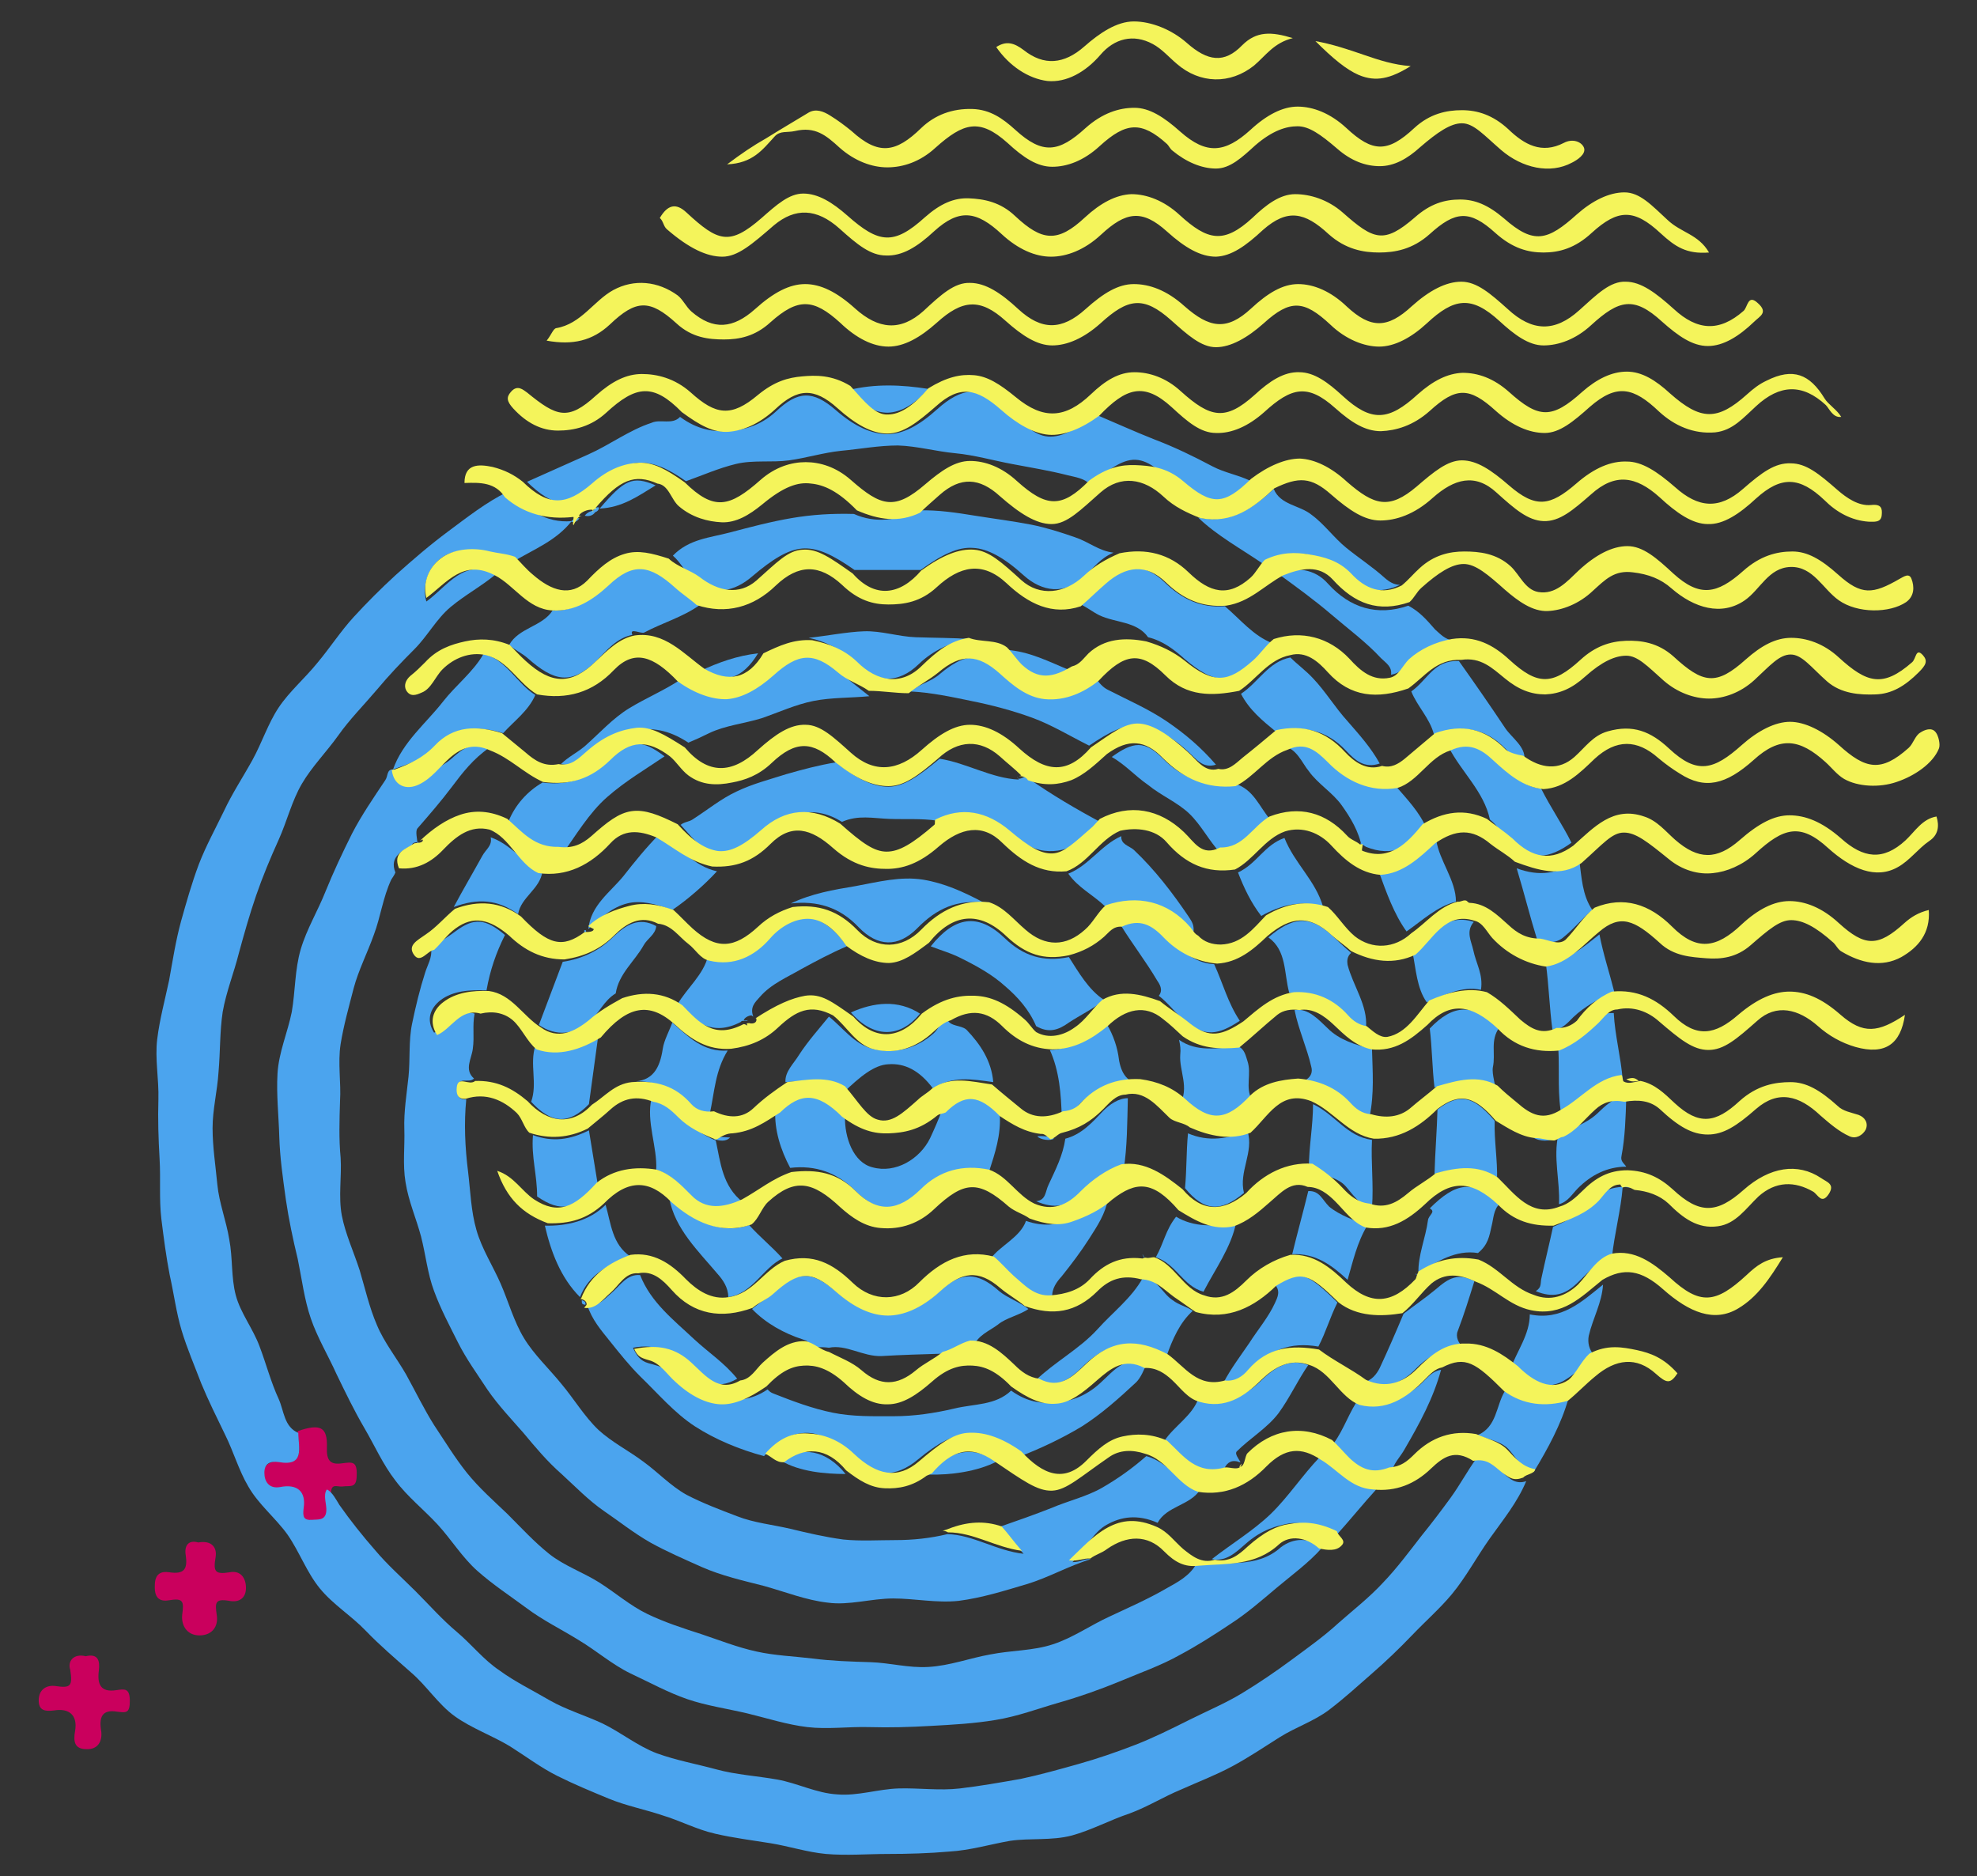 <?xml version="1.0" encoding="utf-8"?>
<!-- Generator: Adobe Illustrator 26.2.1, SVG Export Plug-In . SVG Version: 6.00 Build 0)  -->
<svg version="1.1" id="Camada_1" xmlns="http://www.w3.org/2000/svg" xmlns:xlink="http://www.w3.org/1999/xlink" x="0px" y="0px"
	 viewBox="0 0 332 315" style="enable-background:new 0 0 332 315;" xml:space="preserve">
<rect x="0" y="0" width="332" height="315" fill="#333333" stroke="none"/>
<style type="text/css">
	.st0{fill:#CA005D;}
	.st1{fill:#4BA4EE;}
	.st2{fill:#F4F45B;}
</style>
<g>
	<g>
		<g>
			<path class="st0" d="M33.3,259c2.2-0.4,3.2,0.8,2.9,2.5c-0.4,2.4-0.1,2.9,2.4,2.5c1.5-0.3,2.6,0.6,2.7,2.4
				c0.1,2.1-1.3,2.7-2.8,2.4c-2.4-0.4-2.4,0.3-2.1,2.4c0.3,1.8-0.7,3.4-2.9,3.4c-2.2,0-3.1-1.8-2.9-3.5c0.3-2.2,0.2-2.8-2.2-2.4
				c-1.7,0.3-2.5-0.5-2.4-2.5c0-2,1.1-2.4,2.4-2.2c2.6,0.4,3.1-0.6,2.8-2.8C30.9,259.6,31.6,258.5,33.3,259z"/>
		</g>
		<g>
			<path class="st0" d="M14.4,278.1c2.1-0.5,2.4,0.8,2.2,2.4c-0.3,2.3,0.3,3.7,2.9,3.3c1.4-0.2,2.3-0.4,2.3,1.8c0,2.1-0.6,2-2.2,1.8
				c-2.5-0.4-3,1-2.6,3.3c0.2,1.6-0.5,3.1-2.5,3c-2,0-2.2-1.3-1.9-3c0.5-2.8-1.1-3.9-3.5-3.5c-1.6,0.2-2.6,0-2.6-1.7
				c0-1.8,1.3-2.6,2.8-2.4c2.6,0.4,2.9,0,2.5-2.7C11.3,278.9,12.4,277.6,14.4,278.1z"/>
		</g>
		<g>
			<path class="st0" d="M50,240.3c3.8-1.3,5-0.7,4.9,2.7c-0.1,2.3,0.6,3,2.6,2.7c1.6-0.2,2.5-0.4,2.4,2c0,2.3-1.1,1.7-2.4,1.9
				c-0.9,0.1-2-0.7-1.9,1.4c-0.7,0.9-0.2,1.9-0.2,2.9c-0.1,1.7-1.9,1.6-2.9,1.7c-1.4,0.2-2.9-0.9-2.7-2.4c0.4-2.7,0.3-3.6-2.7-3
				c-1.7,0.3-2.9-1.1-2.9-2.7c0-1.5,1.3-2.3,2.8-2.1C51.5,246.1,50,242.7,50,240.3z"/>
		</g>
	</g>
	<g>
		<g>
			<path class="st1" d="M256.3,248.7c-1.5,3.6-3.9,6.5-6.1,9.6c-2.2,3.1-4,6.5-6.4,9.4c-2,2.4-4.4,4.5-6.6,6.8
				c-2.2,2.3-4.5,4.5-6.8,6.5c-2.4,2.1-4.7,4.2-7.2,6.1c-2.5,1.9-5.6,2.9-8.3,4.6c-2.7,1.7-5.2,3.4-8,4.9c-2.8,1.5-5.7,2.6-8.6,3.9
				c-2.9,1.2-5.6,2.9-8.6,4c-3.3,1.1-6.4,2.8-9.7,3.7c-3.4,0.9-7,0.4-10.4,0.9c-3.4,0.6-6.7,1.6-10.2,1.8c-3.4,0.3-6.9,0.4-10.3,0.4
				c-3.4,0-6.9,0.3-10.4,0c-3.2-0.3-6.2-1.3-9.3-1.8c-3.1-0.5-6.3-0.9-9.3-1.6c-3.1-0.7-5.9-2.2-8.9-3.1c-3-1-6.1-1.6-9-2.8
				c-2.9-1.2-5.8-2.4-8.6-3.8c-2.8-1.4-5.3-3.3-8-5c-3-1.8-6.4-3-9.2-5c-2.8-2-4.8-5.2-7.4-7.4c-2.6-2.3-5.2-4.5-7.6-7
				c-2.4-2.5-5.5-4.4-7.7-7.1c-2.2-2.7-3.4-6.1-5.4-9c-2-2.8-4.9-5.1-6.6-8.1c-1.6-2.7-2.5-5.9-3.9-8.7c-1.4-2.9-2.8-5.7-4-8.6
				c-1.1-2.9-2.4-5.9-3.3-8.9c-0.9-3-1.3-6.2-2-9.3c-0.6-3.1-1-6.2-1.4-9.4c-0.4-3.4-0.1-6.7-0.3-10.1c-0.2-3.4-0.3-6.7-0.2-10
				c0.1-3.4-0.6-6.8-0.2-10.1c0.4-3.3,1.3-6.6,2-9.9c0.6-3.3,1.1-6.6,2-9.9c0.9-3.2,1.8-6.4,3-9.6c1.2-3.1,2.8-6,4.2-8.9
				c1.4-3,3.2-5.7,4.8-8.6c1.6-2.9,2.6-6.1,4.4-8.8c1.8-2.7,4.4-4.9,6.5-7.5c2.1-2.5,3.9-5.3,6.1-7.7c2.2-2.4,4.5-4.7,7-7
				c2.9-2.6,5.8-5.1,8.9-7.4c3.1-2.3,6.4-4.9,9.9-6.6c3.2,2.8,6.4,5.3,10.8,4.9c-2.6,3.3-6.3,4.7-9.8,6.8c-1.3-0.5-2.7-1.1-4-1.4
				c-2.6-0.6-5.7-0.8-7.8,0.6c-2.4,1.5-3.6,4.8-2.8,7.5c3.5-2.5,6.3-7.4,11.7-4.6c-2.4,2-5.2,3.5-7.6,5.5c-2.4,2-3.9,4.9-6.1,7.1
				c-2.2,2.2-4.3,4.4-6.3,6.8c-2.2,2.6-4.6,5-6.5,7.7c-2,2.8-4.4,5.2-6.1,8.1c-1.7,2.9-2.5,6.3-3.9,9.4c-1.4,3.1-2.7,6.2-3.8,9.4
				c-1.1,3.2-2,6.4-2.9,9.7c-0.8,3.2-2.1,6.4-2.7,9.8c-0.5,3.3-0.4,6.7-0.7,10.1c-0.2,3.2-1,6.3-1,9.4c0,3.2,0.5,6.3,0.8,9.5
				c0.3,3.1,1.5,6.1,2,9.2c0.6,3.1,0.3,6.4,1.1,9.4c0.8,3,2.9,5.6,4,8.6c1.1,2.9,1.9,6,3.2,8.8c0.9,2,0.9,4.7,3.3,5.7
				c0,2.4,1.2,5.7-3.3,4.9c-1.4-0.2-2.4,0.2-2.4,1.8c0,1.5,0.8,2.7,2.6,2.4c3-0.6,4.4,0.8,4,3.5c-0.2,1.5,0,2.1,1.4,2
				c0.9-0.1,2.3,0.2,2.4-1.5c0.1-1-0.6-2.7,0.1-3.6c0.9,0.4,1.6,1.8,2.1,2.6c1.9,2.7,3.9,5.2,6,7.6c2.1,2.5,4.5,4.6,6.8,6.9
				c2.3,2.3,4.4,4.7,6.9,6.8c2.5,2.1,4.5,4.7,7.2,6.5c2.6,1.9,5.5,3.3,8.4,5c2.8,1.6,5.9,2.5,8.9,3.9c3.1,1.5,5.9,3.8,9.1,5
				c3.3,1.2,6.7,1.8,10,2.7c3.3,0.9,6.8,1.1,10.2,1.7c3.4,0.6,6.6,2.3,10.1,2.5c3.4,0.3,6.9-0.9,10.3-1c3.4-0.1,6.9,0.4,10.3,0
				c3.4-0.4,6.8-1,10.2-1.6c3.3-0.7,6.5-1.6,9.7-2.5c3.2-0.9,6.4-2,9.5-3.2c3.1-1.2,6.1-2.7,9.1-4.2c3-1.5,6.1-2.8,8.9-4.5
				c2.8-1.7,5.6-3.6,8.3-5.6c2.7-2,5.4-3.9,7.9-6.2c2.5-2.2,5.2-4.3,7.5-6.8c2.3-2.4,4.3-5.1,6.4-7.8c1.7-2.1,3.3-4.2,4.9-6.4
				c1.6-2.2,2.8-4.5,4.4-6.7c2.4-0.5,3.1,1.5,4.5,2.6C253.5,248.3,254.6,249.3,256.3,248.7z"/>
		</g>
		<g>
			<path class="st1" d="M114.2,70c3,2.2,5.6,2.5,8.1,2.4c2.4-0.2,5.3-0.8,8-3.3c3.7-3.5,6.2-3.6,10.1-0.2c3.1,2.7,6,4,8.6,4
				c2.6,0,5.3-1.4,8.4-4.2c4-3.6,7.3-4.1,11.3-0.4c2.8,2.5,4.8,4.8,7.3,5c2.5,0.2,5.1-1.5,8-3.7c3.3,1.4,6.6,2.9,9.9,4.2
				c3.4,1.3,6.5,2.8,9.7,4.5c2.1,1.1,4.2,1.4,6.3,2.4c-4.6,4.5-7.3,5.2-12,1.1c-2.8-2.4-4.8-4.5-7.2-4.6c-2.4-0.1-4.7,1.9-7.7,4.1
				c-0.9-1-2.5-1.2-3.7-1.5c-3.1-0.8-6.3-1.3-9.4-1.9c-3.2-0.6-6.3-1.5-9.5-1.8c-3.2-0.3-6.4-1.2-9.6-1.3c-3.2,0-6.4,0.6-9.6,0.9
				c-2.9,0.3-5.8,1.2-8.7,1.6c-2.9,0.4-6-0.1-8.9,0.6c-2.9,0.7-5.6,1.9-8.4,2.9c-3.1-2.2-5.5-3.2-7.9-3.1c-2.4,0.1-4.3,1.9-7.1,4.4
				c-4.2,3.7-7.4,3-11.7-1.2c3.6-1.6,6.7-3,10.3-4.6c3.6-1.6,6.9-4.1,10.6-5.3C110.9,70.3,112.9,71.4,114.2,70z"/>
		</g>
		<g>
			<path class="st1" d="M201.2,86.9c5.3,1.1,9.2-1.5,12.7-4.8c1.1,2.7,4.3,2.7,6.3,4.3c2.2,1.6,3.8,3.9,5.9,5.6
				c2.1,1.7,4.4,3.2,6.4,5c0.8,0.7,1.6,1.2,2.6,1.2c-3.3,1.6-6.6,1-9-1.5c-2.1-2.2-4.1-3.2-6.5-3.6c-2.4-0.4-4.9,0.2-7.6,1.5
				C208.5,92.2,204.3,89.9,201.2,86.9z"/>
		</g>
		<g>
			<path class="st1" d="M243.3,125.5c3-1.4,5.7-0.3,7.8,1.7c2.4,2.2,4.3,4.9,7.7,5.2c1.6,3.2,3.5,5.9,5.1,9.1
				c-3.7,2.7-6.9,3.1-10.2,0.1c-1.3-1.2-2.1-2.9-3.5-4C249.2,132.9,245.4,129.6,243.3,125.5z"/>
		</g>
		<g>
			<path class="st1" d="M243.9,107.5c-2.8,0.5-5.2,1.8-7.1,3.7c-1.1,1-1.6,1.8-3.2,2.1c0.2-1.4-0.9-2-1.7-2.8
				c-2.5-2.7-5.5-4.9-8.3-7.3c-2.8-2.4-6.1-4.8-9-6.9c3-1.2,6.2-0.8,8.4,1.7c3.7,4.1,8.3,5.5,13.5,3.7c1.9,1,3.1,2.4,4.5,4
				C241.8,106.4,242.7,107.4,243.9,107.5z"/>
		</g>
		<g>
			<path class="st1" d="M267.8,227.7c-1.4,1.3-3.2,2.9-4.8,3.9c-2.8,1.9-6.7,1.1-9.4-1.6c1.1-3.1,3.3-5.9,3.3-9.3
				c5.3,1.1,8.7-2.1,12.3-5c-0.2,3.1-1.7,5.6-2.4,8.6C266.6,225.4,266.8,226.6,267.8,227.7z"/>
		</g>
		<g>
			<path class="st1" d="M237,116.1c2.8-2,3.8-5.3,8-5.1c2.7,3.8,5.2,7.4,7.8,11.3c1.1,1.6,3.4,3.1,3.2,5.2c-1.1-0.1-2.5-1-3.2-1.8
				c-3.5-3.6-7.4-4-12-2.4C240.1,120.6,238,118.6,237,116.1z"/>
		</g>
		<g>
			<path class="st1" d="M270.7,211.1c-2.5,0.7-4,2.6-5.9,4.4c-2,1.9-4,2.5-6.9,1.3c1.1-0.7,0.7-1.3,1-2.4c0.6-2.8,1.3-5.6,1.9-8.4
				c2.8-1.1,5.1-2.7,7.1-4.9c1-1.1,3-1.8,4.6-1.8C272.2,203.2,271.1,207.2,270.7,211.1z"/>
		</g>
		<g>
			<path class="st1" d="M273.1,195.9c-3.2,0-5.9,1.4-8.1,3.6c-1,1-1.7,2.3-3.2,2.7c0.2-3.8-1-7.9-0.1-11.7c2.2-1,4.8-1.9,6.5-3.5
				c1.3-1.2,2.9-3,4.9-2.6c-0.1,3.2-0.2,6.6-0.8,9.7C272.1,195,272.7,195.3,273.1,195.9z"/>
		</g>
		<g>
			<path class="st1" d="M267.4,152.8c-1.9,1.6-3.1,3.2-5,4.7c-1.3,1-2.7,0.7-4.2,0.5c-1.3-4.2-2.2-7.9-3.5-12.2
				c3.8,1.4,7,1,10.5-1.5C265.6,147.3,265.7,150.3,267.4,152.8z"/>
		</g>
		<g>
			<path class="st1" d="M272.5,181.3c-4.1,0.5-7,4.2-10.2,6.3c-0.8-3.5-0.4-7.8-0.6-11.4c2.6-1,4.3-3.2,6.3-5.1c0.9-0.9,1.7-1,3-1
				C271.2,173.9,272.2,177.5,272.5,181.3z"/>
		</g>
		<g>
			<path class="st1" d="M257.6,247.1c-2.1-0.4-3-2.4-4.3-3.8c-1.4-1.4-3.4-1.6-5.2-2.3c3.3-1.4,3.1-4.9,4.6-7.4
				c3.2,2.3,6.9,2.4,10.7,1.2C262.2,239.1,259.9,243.3,257.6,247.1z"/>
		</g>
		<g>
			<path class="st1" d="M271.1,166.6c-2.5,1-5,2.4-6.9,4.2c-0.9,0.9-2,2.2-3.5,2.1c-0.5-3.7-0.6-7.5-1.1-11.1c3.7-0.5,6.2-2.7,9-4.9
				C269.2,160.1,270.3,163.4,271.1,166.6z"/>
		</g>
		<g>
			<path class="st1" d="M155.9,65.3c-2.5,2.8-4.7,3.9-6.8,4c-2.1,0-4.1-1-6.6-3.8C147,64.4,151.4,64.6,155.9,65.3z"/>
		</g>
		<g>
			<path class="st1" d="M272.1,199.2c0.7-0.2,2.2-0.3,2.8,0.3C274.2,199.5,272.7,199.3,272.1,199.2z"/>
		</g>
		<g>
			<path class="st1" d="M222,259.9c-2.2,2.5-5.1,4.6-7.6,6.7c-2.5,2.1-5,4.3-7.8,6.1c-2.7,1.8-5.5,3.6-8.5,5.2
				c-3.2,1.8-6.7,3-10,4.4c-3.4,1.4-6.8,2.6-10.3,3.6c-3.5,1-6.9,2.3-10.6,2.9c-3.6,0.6-7.2,0.8-10.9,1c-3.5,0.2-6.9,0.3-10.3,0.2
				c-3.5-0.1-7,0.4-10.4,0c-3.4-0.4-6.8-1.5-10.1-2.3c-3.4-0.8-6.9-1.3-10.1-2.4c-3.2-1.1-6.3-2.8-9.5-4.3c-3.1-1.5-5.7-3.8-8.7-5.6
				c-2.9-1.8-6-3.3-8.8-5.4c-2.7-2-5.6-3.9-8.2-6.2c-2.6-2.3-4.4-5.3-6.7-7.8c-2.3-2.5-5.1-4.7-7.1-7.4c-2.1-2.7-3.5-5.9-5.2-8.8
				c-1.7-2.9-3.2-6-4.7-9.1c-1.4-3.1-3.2-6.1-4.3-9.3c-1.1-3.2-1.5-6.6-2.2-10c-0.8-3.3-1.5-6.6-2-10c-0.5-3.6-1-7.1-1.1-10.5
				c-0.1-3.6-0.5-7.1-0.3-10.6c0.2-3.6,1.7-6.9,2.4-10.4c0.6-3.5,0.5-7.1,1.5-10.5c1-3.4,2.9-6.5,4.2-9.8c1.3-3.2,2.8-6.4,4.4-9.6
				c1.6-3.1,3.6-6,5.6-9c0.5-0.7,0.2-1.9,1.4-1.8c0.3,2.6,1.5,2.4,3.7,1.4c2.1-1,4.3-1.7,6-3.2c2-1.8,3.7-3,6.3-1.8
				c-2.6,1.8-4.4,4.1-6.2,6.5c-1.8,2.4-3.8,4.7-5.8,7c-0.4,0.5,0,1.8,0,2.6c0,0.1,0.2-0.3,0.2-0.3c-0.5,0-1.1,0.1-1.1,0.5
				c-1.5,0.9-3.9,1.9-2.8,4.6c-0.2,0.5-0.4,0.7-0.7,1.2c-1.4,3-1.8,6.3-2.9,9.2c-1.1,3.1-2.6,6-3.4,9c-0.8,3.1-1.7,6.3-2.2,9.4
				c-0.5,3.2,0.1,6.5-0.1,9.6c-0.1,3.2-0.2,6.4,0.1,9.5c0.2,3.2-0.4,6.5,0.2,9.7c0.6,3.1,2,6.1,3,9.2c0.9,3,1.6,6.2,2.9,9.2
				c1.2,2.9,3.3,5.5,4.9,8.3c1.6,2.9,3,5.8,4.7,8.5c1.8,2.7,3.5,5.5,5.5,8c2.1,2.6,4.5,4.7,6.8,6.9c2.3,2.3,4.5,4.7,7,6.7
				c2.5,2,5.7,3.1,8.4,4.8c2.7,1.7,5.2,3.9,8.1,5.3c2.9,1.4,6,2.4,9.1,3.4c3,1,6,2.2,9.2,2.9c3.1,0.7,6.3,0.8,9.6,1.2
				c3.1,0.4,6.3,0.5,9.6,0.6c3.2,0.1,6.4,1,9.7,0.8c3.6-0.2,7-1.5,10.4-2.1c3.5-0.7,7.2-0.6,10.5-1.7c3.4-1.1,6.3-3.2,9.6-4.7
				c3.2-1.5,6.4-2.9,9.5-4.7c1.8-1,3.9-2.1,5-4.1c4.7-0.5,10.1,0.9,14.2-2.8C217.2,258.2,219.9,258.1,222,259.9z"/>
		</g>
		<g>
			<path class="st1" d="M140.4,128c3.5,2.8,6.2,4.1,8.8,4.1c2.6,0,5.1-1.8,8.6-4.7c4.5,0.7,8.7,3.3,13.3,3.5c0,0-0.3-0.5-0.3-0.5
				c0.2,0.8,1,0,1.6,0c0,0,0.3,0.3,0.3,0.3c4,2.8,8.1,5.2,12.4,7.5c-0.4,0.4-0.8,0.9-1.2,1.2c-3.1,2.7-5.1,3.4-7,3.5
				c-1.9,0.1-4.1-0.3-7.3-3c-3.9-3.3-7.8-4.3-12.2-2.1c-2.7-0.4-5.4-0.2-8.1-0.3c-2.7-0.1-5.2-0.7-7.9,0.5c-4.7-2.9-9-1.7-13.1,1.9
				c-3,2.6-5.3,4.2-7.5,3.9c-2.1-0.2-3.9-2.4-6.5-5.3c0.6-0.5,1.4-0.5,2-0.9c2.5-1.6,4.8-3.5,7.4-4.7c2.7-1.3,5.5-2,8.3-2.9
				C134.8,129.2,137.4,128.5,140.4,128z"/>
		</g>
		<g>
			<path class="st1" d="M111.6,127c-3.4,2.3-6.5,4.1-9.6,6.8c-3.1,2.7-5.3,6.5-7.7,9.8c-4.1,0.1-6.4-3.4-8.9-5.7
				c1.1-2.7,3.1-5,5.7-6.5c4.6,0.6,8.2-0.9,11.5-4.1C105.9,124.1,107.9,124.2,111.6,127z"/>
		</g>
		<g>
			<path class="st1" d="M186.7,127.1c3.6-2.6,5.5-2.8,8.5,0.2c3.4,3.5,7.4,4.8,12.2,4.3c3.1,0.9,4.1,3.9,5.9,6
				c-2.8,1.7-4.3,5.8-8.3,5.7c-1.9-2-3.3-4.8-5.3-6.7c-2-1.9-4.7-3-6.9-4.8C190.5,130.2,189.1,128.5,186.7,127.1z"/>
		</g>
		<g>
			<path class="st1" d="M215.4,125.3c3-1.4,6.3-0.1,8.3,1.9c3.1,3.1,6.2,5.6,10.7,4.8c1.9,2.2,4,4.4,5.1,7c-2.5,3.2-5.6,5-10.1,3.2
				c-0.3-0.2-0.7-0.4-0.9-0.6c-0.1,0,0.2,0.7,0.2,0.7c-0.5-2.7-1.9-5-3.4-7.1c-1.5-2.1-4-3.6-5.5-5.7
				C218.7,128.2,217.7,125.5,215.4,125.3z"/>
		</g>
		<g>
			<path class="st1" d="M188.3,140.4c-0.1,1.4,1.3,1.6,2.1,2.3c3.5,3.3,6.5,7.2,9.2,11.2c0.6,0.9,1,1.5,0.8,2.8
				c-0.6-0.3-0.8-0.3-1.2-0.7c-3.7-4.3-8.4-5.6-13.6-3.8c-2.1-2-4.5-3.1-6.2-5.5C182.9,145.3,184.9,141.9,188.3,140.4z"/>
		</g>
		<g>
			<path class="st1" d="M98.8,156c0.4-4,3.7-6.2,5.9-8.9c1.8-2.3,3.9-4.9,6-7c3.1,1.9,5.9,5.4,9.7,6.2c-2.1,2.3-5,4.8-7.5,6.5
				c-2.7-1-5.3-1.7-7.6-1.1C102.9,152.3,100.8,154.1,98.8,156z"/>
		</g>
		<g>
			<path class="st1" d="M215.7,140.7c1.7,4.3,5.2,7.1,6.5,11.6c-3.6-1.2-7-0.4-10.4,1.5c-1.7-2.2-2.9-4.7-3.9-7.3
				C211.1,145,212.3,141.9,215.7,140.7z"/>
		</g>
		<g>
			<path class="st1" d="M91.1,146.3c-0.4,3-3.6,4.3-4.1,7.2c-3.4-2.5-6.8-2.7-10.8-1.2c1.6-3,3.2-5.7,4.8-8.6
				c0.6-1.1,1.7-1.7,1.4-3.1C85.7,141.7,87.8,144.8,91.1,146.3z"/>
		</g>
		<g>
			<path class="st1" d="M241.2,141.1c0.5,3.4,3.3,6.7,3.3,10.3c-3.2,0.8-5.7,3.2-8.3,5c-2.1-2.9-3.4-6.6-4.6-9.9
				C235.4,146.2,238.6,143.5,241.2,141.1z"/>
		</g>
		<g>
			<path class="st1" d="M146,116.9c-3.1,0.3-6.4,0.2-9.4,0.8c-3,0.6-5.8,1.9-8.7,2.9c-2.9,0.9-6.1,1.2-8.8,2.5
				c-1.2,0.6-2.3,1.1-3.5,1.6c-3.5-2.3-6.1-2.4-8.5-2.2c-2.4,0.2-4.5,1.4-7.6,4.2c-1.5,1.3-3.2,2-5.3,1.6c1.2-1.2,2.7-1.9,4-3
				c2.5-2.2,4.7-4.7,7.5-6.4c2.8-1.7,5.9-3,8.6-4.8c2.9,2.1,5.4,3,7.9,2.9c2.5-0.1,4.8-1.6,7.4-4c4.1-3.7,7.2-3.8,11.3-0.2
				C142.4,114.1,144.4,115.6,146,116.9z"/>
		</g>
		<g>
			<path class="st1" d="M182.9,125.2c-3.2-1.6-6.3-3.5-9.6-4.7c-3.3-1.2-6.7-2.1-10.2-2.8c-3.4-0.7-6.6-1.4-10.2-1.6
				c1.6-1.3,3.4-1.6,4.9-2.9c3.8-3.2,6.7-4,10.4-0.7c2.2,1.9,4.2,3.3,7.3,3.6c3.4,0.3,6-0.3,8.5-2.3c0.5,0.8,1.2,1.6,2,2
				c3.3,1.7,6.8,3.2,9.9,5.3c3.1,2.1,5.8,4.4,8.3,7.3c-2.3,0.7-3.3-1-4.9-2.4c-3-2.7-5.7-3.9-8.1-4.1
				C188.8,121.6,186.3,122.9,182.9,125.2z"/>
		</g>
		<g>
			<path class="st1" d="M214.2,122.8c-2.2-1.8-4.4-3.6-5.8-6.3c2.9-1.9,4.6-5.4,8.3-6.1c1.2,1.2,2.6,2.2,3.8,3.5
				c2.1,2.2,3.7,4.9,5.8,7.2c2,2.3,3.9,4.4,5.4,7.1c-2.6,0.9-4.2-0.6-5.7-2.2C222.7,122.5,218.8,121.8,214.2,122.8z"/>
		</g>
		<g>
			<path class="st1" d="M89.9,116.7c-1.2,2.7-3.5,4.3-5.4,6.4c-4.2-1.3-7.9-1-11.1,2.3c-1.9,2-4.9,2.9-7.4,3.8
				c1.6-4.6,5.6-7.8,8.4-11.4c2.1-2.7,5.1-5,6.8-8C85,110.7,86.9,114.9,89.9,116.7z"/>
		</g>
		<g>
			<path class="st1" d="M113,93.3c2.7-2.8,6.2-3,9.6-3.9c3.4-0.9,6.8-1.8,10.3-2.4c3.5-0.6,6.9-0.8,10.5-0.7
				c3.6,1.6,7.2,1.1,10.9-0.6c3.2-0.1,6.4,0.4,9.5,0.9c3.1,0.5,6.3,0.9,9.4,1.5c2.5,0.5,5,1.3,7.3,2.1c2.4,0.8,4,2.3,6.5,2.6
				c-2.2,0.9-3.3,2.5-5,4.1c-3.2,3-7,2.5-10.1-0.3c-3.3-3-6.1-4.5-8.5-4.6c-2.5-0.2-5.2,1.1-8.8,3.7c-3.8,0-7.4,0-11.1,0
				c-3.7-2.6-6.3-3.8-8.8-3.6c-2.4,0.2-5,1.8-8.4,4.7c-2.9,2.5-6.4,3.3-9.5,0.9C115.2,96.4,114.5,94.6,113,93.3z"/>
		</g>
		<g>
			<path class="st1" d="M117.5,101.6c-2.8,2-6.3,3-9.3,4.6c-0.5,0.3-2.6-0.9-2,0.4c-2.6,0.5-4.2,2.5-6.1,4.4
				c-4.2,4.1-7.1,3.4-11.5-0.5c-0.9-0.8-2.2-1.4-3.1-2.2c1.6-2.9,5.6-3.1,7.3-5.8c3.7,0.2,6.2-1.9,8.9-4.4c4.2-3.9,7.7-3.8,12,0.1
				C114.9,99.3,116.3,100.6,117.5,101.6z"/>
		</g>
		<g>
			<path class="st1" d="M192.8,107c-1.9-2.7-5.5-2.4-8.2-3.7c-1.2-0.6-2-1.3-3.3-1.9c1.4-1.2,2-2.9,3.4-4.1c3.3-3,7.7-2.7,10.9,0.5
				c2.9,2.8,6,4.3,10.1,4c2.6,2.2,4.8,5,8,6.2c-1.3,1-2.3,2.1-3.5,3.3c-4,3.5-6.2,3.6-11.2-0.6C197.2,109.1,195.3,107.6,192.8,107z"
				/>
		</g>
		<g>
			<path class="st1" d="M183.2,261.8c-3.7,1.1-7.1,3.1-10.8,4.2c-3.7,1.1-7.5,2.3-11.4,2.8c-3.7,0.4-7.4-0.4-11-0.4
				c-3.7,0-7.4,1.2-11,0.7c-3.6-0.4-7.1-1.8-10.7-2.8c-3.5-0.9-7.1-1.7-10.5-3.2c-2.9-1.3-5.9-2.6-8.6-4.1c-2.8-1.6-5.3-3.6-7.8-5.3
				c-2.6-1.8-4.8-4.1-7.1-6.2c-2.4-2.1-4.4-4.5-6.4-6.9c-2.1-2.4-4.2-4.6-6-7.2c-1.7-2.6-3.6-5.2-5-8c-1.4-2.8-2.9-5.6-4-8.6
				c-1.1-2.9-1.4-6.1-2.2-9.2c-0.8-3-2.1-5.9-2.6-9.1c-0.5-3-0.1-6-0.2-8.9c-0.1-3,0.4-5.9,0.7-8.8c0.3-2.9,0-6,0.6-8.9
				c0.6-2.9,1.3-5.8,2.2-8.6c0.4-1.3,1.2-2.5,1-4c1.3-1.1,2.9-2,4.2-3c3-2.2,4.9-2.1,8.2,0.7c-1.5,3-2.5,5.9-3.1,9.3
				c-2.7-0.1-5.6,0-7.8,1.7c-1.6,1.3-2.4,3.2-1,5.4c2.4-1,3.5-4.2,6.8-3.2c-0.4,2.1,0,3.8-0.3,5.9c-0.2,1.7-1.5,3.5,0.2,5
				c-0.9,0.9-2.6-0.5-2.8,1.6c-0.1,1,0.1,2,1.5,1.9c-0.4,4-0.2,8.1,0.3,12.1c0.4,3.3,0.5,6.7,1.4,9.8c0.9,3.2,2.8,6.1,4.1,9.1
				c1.3,3,2.2,6.3,3.9,9.1c1.7,2.8,4.2,5.1,6.3,7.7c2.1,2.5,3.8,5.4,6.2,7.7c2.3,2.1,5.1,3.5,7.5,5.3c2.5,1.8,4.6,4.1,7.3,5.6
				c2.7,1.4,5.6,2.5,8.5,3.6c2.8,1.1,5.9,1.4,8.9,2.1c2.9,0.7,5.9,1.4,8.9,1.8c2.9,0.3,5.8,0.1,8.8,0.1c2.9,0,5.8-0.3,8.7-1
				c4.3,0.1,8.2,2.8,12.8,3.3c-1.5-1.6-3-3.3-4.1-4.5c2.9-1,6-2.1,8.8-3.2c2.8-1.2,5.9-1.9,8.5-3.4c2.6-1.5,5-3.2,7.4-5.3
				c3.7,1,5.5,4.5,9,5.7c-1.7,2.6-5.6,2.7-7.1,5.5c-3.4-1.5-6.2-1-8.5,0.3c-2.4,1.3-3.6,4.2-5.8,6.3
				C181.6,262.3,182,261.7,183.2,261.8z"/>
		</g>
		<g>
			<path class="st1" d="M142.2,158.9c-2.6,1.1-5.2,2.5-7.6,3.8c-2.4,1.4-5.1,2.5-7,4.7c-0.8,0.9-1.7,1.7-1.1,3.3
				c0,0-0.3-0.2-0.3-0.2c-0.5,0-1.2,0.4-1.3,0.8c0,0.1,0.7,0,0.7,0c-0.3,0.3-1-0.1-1.2,0.3c-4.8,2.5-7.7,0-10.6-3
				c1.5-2.6,4.4-5,5.1-8.1c4.1,1,7.3-0.1,10-3.2c1.9-2.2,4.8-3.3,7.2-3.2C138.2,154.5,140.6,156.4,142.2,158.9z"/>
		</g>
		<g>
			<path class="st1" d="M174,172.3c-1.2-2.8-3.1-4.9-5.2-6.7c-2.1-1.9-4.6-3.3-7.2-4.6c-1.7-0.9-3.5-1.4-5.3-2.1
				c4-5,7.9-5.7,12.4-1.4c3.1,3,6.5,4.1,10.8,3.2c1.6,2.5,3.3,5.5,5.9,7.2c-1.6,1.4-4.1,2.6-5.9,3.8
				C177.7,173,176.1,173.5,174,172.3z"/>
		</g>
		<g>
			<path class="st1" d="M132.8,151.7c3.6-1.7,7.2-2.3,10.8-2.9c3.8-0.7,7.6-1.7,11.4-1.1c3.6,0.6,6.7,2,10.3,3.9
				c-4.5-0.6-8,0.9-11.3,4.3c-3.2,3.2-6.6,3.1-9.8-0.2C141,152.3,137.2,151.2,132.8,151.7z"/>
		</g>
		<g>
			<path class="st1" d="M103.4,166.8c-2,1.2-2.8,3.4-4.5,4.8c-2.4,2.1-5.5,2.5-8.4,0.5c1.3-3.5,2.7-7.1,4-10.6
				c3.3-0.5,6.2-1.9,8.5-4.2c2.1-2,4.3-3.4,7.2-1.8c-0.1,1.4-1.5,2.1-2.1,3.2C106.6,161.4,103.9,163.5,103.4,166.8z"/>
		</g>
		<g>
			<path class="st1" d="M208.2,171.4c-3.6,2.4-5.8,2.7-9,0.2c-1.7-1.3-2.9-3.1-4.6-4.4c0.8-1,0.1-2-0.3-2.6c-1.9-3.2-4-5.9-6-9.1
				c3-1.4,5.5-0.7,7.5,1.4c2.4,2.5,4.6,4.8,8.1,5C205.4,165.2,206.2,168.4,208.2,171.4z"/>
		</g>
		<g>
			<path class="st1" d="M229.4,172.5c-1.3-0.2-2.7-1.4-3.5-2.3c-2.4-2.7-5.7-3.6-9.4-3.5c-0.9-3.3-0.4-7.1-3.5-9.3
				c4-3.4,6.8-3.8,10.5-0.5c1.1,1,2.3,2.2,3.4,3.1c-0.7,0.6-0.7,1.4-0.6,2C227.2,165.5,229.7,168.8,229.4,172.5z"/>
		</g>
		<g>
			<path class="st1" d="M239.6,168.3c-1.7-2.4-1.8-5.6-2.4-8.4c2.9-2.6,5.4-6.7,10.3-5.1c-1.4,1.6-0.4,3.3-0.1,4.7
				c0.5,2.4,1.7,4.1,1.3,6.7C245.5,165.5,242.6,167.1,239.6,168.3z"/>
		</g>
		<g>
			<path class="st1" d="M246.1,151.7c0.3-0.3-0.6-0.4-0.4,0C245.5,151.7,246.4,151.7,246.1,151.7z"/>
		</g>
		<g>
			<path class="st1" d="M98.1,156.5c0.1-0.4-0.2-0.3,0.3-0.3C98.4,156.8,98.6,156.5,98.1,156.5z"/>
		</g>
		<g>
			<path class="st1" d="M135.8,107.1c2.9-0.3,6.4-1,9.3-1.1c2.9-0.1,5.8,0.9,8.7,1c2.9,0.1,6.3,0.1,9.2,0.3
				c-3.3,0.5-6.3,1.9-8.7,4.2c-3.5,3.4-7.2,3.2-10.7-0.2C141.6,109.2,138.7,107.7,135.8,107.1z"/>
		</g>
		<g>
			<path class="st1" d="M168.9,109.1c4.1,0.3,7.2,2,10.9,3.5c-3.2,1.9-5.9,2.1-8.8-0.4C170.1,111.3,169.8,110,168.9,109.1z"/>
		</g>
		<g>
			<path class="st1" d="M117.5,112.7c3.2-1.5,6.3-2.6,9.8-3C124.7,114,121.6,115,117.5,112.7z"/>
		</g>
		<g>
			<path class="st1" d="M166.8,181.7c-3.6-0.5-6.9-1.1-10.1,1.1c-2.3-3.1-4.8-4.3-7.5-4.1c-2.4,0.1-4.8,2.1-7.6,4.8
				c-2.9-1.8-6.3-2.1-9.7-1.8c-0.1-1.8,1.4-3.1,2.3-4.6c1.5-2.3,3.3-4.3,5-6.4c2.3,1.8,4.2,4.6,7.3,5.4c3.8,0.9,7.4,0,10.3-2.6
				c0.9-0.8,1-1.9,2.3-2.3c0.5,1.2,2.3,0.9,3.2,1.7C164.6,175.3,166.5,178.1,166.8,181.7z"/>
		</g>
		<g>
			<path class="st1" d="M230,187.5c-1.6-0.1-2.6-0.5-3.6-1.6c-2.3-2.5-5-3.7-8.5-4c1.1-0.3,2.8-1,2.3-2.8c-0.7-3.1-2.2-6.4-2.8-9.5
				c2.3-0.4,4.1,1.7,5.6,3.1c1.9,1.9,4.7,2.8,7.4,3.4C230.5,179.9,230.8,183.6,230,187.5z"/>
		</g>
		<g>
			<path class="st1" d="M198.1,185.5c1.7-2.8-0.1-5.7,0.1-8.4c0.1-0.9,0-1.6-0.2-2.5c3,2.1,6.5,1.4,9.9,1.1c1.1,0.4,1.3,1.6,1.6,2.5
				c0.7,2.1-0.4,4.4,0.7,6.4C206.1,188.9,202.3,189.4,198.1,185.5z"/>
		</g>
		<g>
			<path class="st1" d="M251.8,172.5c-1.6,2.2-0.6,4.4-1.1,6.7c-0.2,1.2,0.5,3,0.5,4.3c-3.2-1.9-6.8-1.9-10.3-0.9
				c-0.4-3.2-0.4-6.7-0.8-9.9C244,168.6,247.4,168.4,251.8,172.5z"/>
		</g>
		<g>
			<path class="st1" d="M100.4,174.4c-0.5,3.8-1,7.2-1.5,11c-3.4,3.5-6.3,3.3-9.7-0.4c1.1-3.1-0.3-6.3,0.7-9.4
				C93.7,176.9,97.1,176.4,100.4,174.4z"/>
		</g>
		<g>
			<path class="st1" d="M106.1,181.6c3.5,0,4.7-2.2,5.2-5.5c0.2-1.4,1.1-3,1.6-4.4c2.8,2.5,5.3,5,9.3,4.7c-2.1,3.4-2.2,6.9-3,10.6
				c-1.5,0.1-2.6-0.1-3.4-1.1C113,182.9,110.2,181.3,106.1,181.6z"/>
		</g>
		<g>
			<path class="st1" d="M185.4,171.3c1.2,1.6,2.1,4,2.4,5.9c0.3,2.6,1.2,4.6,3.8,4.8c-4.1-0.2-7.7,0.5-10.4,3.5
				c-0.7,0.9-1.7,2-2.9,2.1c-0.1-3.8-0.4-7.8-2-11.3C180.1,176.3,182.7,173.5,185.4,171.3z"/>
		</g>
		<g>
			<path class="st1" d="M142.9,170c3.8-1.7,7.9-2.2,11.6,0.2C151.1,174.4,146.6,174.3,142.9,170z"/>
		</g>
		<g>
			<path class="st1" d="M110.1,81.5c-3.1,1.9-5.6,3.7-9.4,3.9C104.8,80.6,106.2,79.8,110.1,81.5z"/>
		</g>
		<g>
			<path class="st1" d="M100.1,85.7c-0.3,0.8-1.1,1.1-1.9,0.9C98.6,86,99.4,85.7,100.1,85.7z"/>
		</g>
		<g>
			<path class="st1" d="M100.6,85.2c0,0.5-0.5,0.9-1,0.8C99.6,85.4,100.1,85.1,100.6,85.2z"/>
		</g>
		<g>
			<path class="st1" d="M97.3,87c-0.3,0.5-0.8,0.8-1.4,0.6C96.2,87.1,96.8,87,97.3,87z"/>
		</g>
		<g>
			<path class="st1" d="M166.1,196.7c-4.4-0.9-7.8,0.5-11.1,3.6c-3.8,3.7-7.6,3.4-11.3-0.3c-3.1-3.1-6.7-4.4-11-3.9
				c-1.6-3-2.7-6.4-2.5-9.8c3.4-3.3,7.5-3,11.7,1.1c-0.1,3.6,1.4,7.8,4.6,8.6c3.9,1.1,8-1.4,9.7-4.9c0.7-1.5,1.4-3.1,2-4.7
				c3.2-3.2,6.2-2.8,9.7,0.8C168.1,190.6,167.1,193.6,166.1,196.7z"/>
		</g>
		<g>
			<path class="st1" d="M188.7,196.4c-2.5,0.9-5.1,2-7,3.9c-2.3,2.4-4.7,2.7-7.7,1.4c1.7-0.2,1.5-1.6,2.1-2.8
				c1.2-2.6,2.4-4.9,2.8-7.7c2.7-0.7,4.5-2.7,6.4-4.7c1-1,2.5-2.1,4.1-2.1C189.3,188.4,189.3,192.6,188.7,196.4z"/>
		</g>
		<g>
			<path class="st1" d="M124.8,201.9c-3.1,1.4-6.3,1.4-8.7-1.1c-1.8-1.8-3.5-3.6-5.9-4.4c0.2-3.8-1.7-8.1-0.8-11.9
				c1.9,0.3,3.9,1.8,5.1,3c1.8,1.8,3.5,3.1,5.7,4C121,195.2,121.3,199.2,124.8,201.9z"/>
		</g>
		<g>
			<path class="st1" d="M240.9,197.1c0.1-3.6,0.4-7.2,0.5-10.8c3.8-2.9,6.1-2.2,9.6,1.9c-0.1,3.3,0.5,6.6,0.4,9.9
				C248.1,195.9,244.4,196.2,240.9,197.1z"/>
		</g>
		<g>
			<path class="st1" d="M209.5,189.9c1.1,3.6-1.5,6.8-0.6,10.4c-3.9,3.3-6.7,3.1-9.9-0.8c0.3-3.2,0.2-6,0.5-9.2
				C203,191.8,206.2,191.2,209.5,189.9z"/>
		</g>
		<g>
			<path class="st1" d="M90.2,200.9c0-3.7-1-6.6-0.7-10.3c3.3,1.2,6.2,0.8,9.4-0.8c0.5,3,1,6.1,1.5,9.2
				C96.7,203.2,94.1,203.6,90.2,200.9z"/>
		</g>
		<g>
			<path class="st1" d="M230.4,191.4c-0.2,3.7,0.3,7.6,0,11.3c-2-0.1-3.3-2.3-4.5-3.6c-1.5-1.6-4.3-1.8-6.1-2.9
				c0-3.7,0.7-7.1,0.7-10.8C224.3,187.2,226.1,190.8,230.4,191.4z"/>
		</g>
		<g>
			<path class="st1" d="M261.4,191c-1,0.7-2.9,0.7-3.9,0C258.5,191,260.4,191,261.4,191z"/>
		</g>
		<g>
			<path class="st1" d="M122.6,191c-0.8,0.8-1.8,0.5-2.7,0.3C120.8,190.7,121.7,191,122.6,191z"/>
		</g>
		<g>
			<path class="st1" d="M177,191.2c-0.6,0.4-2.3,0.2-2.8-0.4C174.8,190.7,176.5,190.8,177,191.2z"/>
		</g>
		<g>
			<path class="st1" d="M186.1,201.2c-0.5,2.7-1.8,4.6-3.2,6.8c-1.4,2.2-3,4.3-4.6,6.3c-0.8,0.9-1.7,2-1.6,3.6
				c-2.8,0.2-5-1.8-6.8-3.4c-1.1-1-2.5-2.2-3.6-3.1c1.7-2.3,5-3.6,6-6.4c2.8,1,5.2,0.7,7.4-0.2C182.1,204,184.1,203,186.1,201.2z"/>
		</g>
		<g>
			<path class="st1" d="M122.3,217.8c0-1.6-0.9-2.9-1.8-3.9c-3.2-3.8-7.2-7.6-8.1-12.7c3.8,3.4,8.3,6.3,13.4,4.5
				c1.9,2.1,3.7,3.5,5.6,5.6C128.1,212.9,126.4,217.2,122.3,217.8z"/>
		</g>
		<g>
			<path class="st1" d="M238.2,213.8c-0.1-3,1.2-5.9,1.6-8.9c0.1-0.9,1.4-1.4,0.3-2c4.3-4.3,7.3-5,11.8-0.8
				c-1.1,0.9-1.1,2.6-1.4,3.7c-0.4,1.8-0.6,3.2-2.3,4.6C244.5,209.8,241.3,211.8,238.2,213.8z"/>
		</g>
		<g>
			<path class="st1" d="M101.7,202.3c0.9,3.1,1.1,6.7,4.2,8.7c-3.6,1.3-7,2.9-8.5,6.8c-3.3-3.3-4.9-7.7-5.9-12
				C95.2,205.9,99,205,101.7,202.3z"/>
		</g>
		<g>
			<path class="st1" d="M207.6,205.2c-0.8,4.2-3.6,8-5.5,11.7c-3.5-1-4.5-4.6-8-5.8c1.4-2.5,1.6-4.5,3.4-6.8
				C200.5,206.1,204.1,206,207.6,205.2z"/>
		</g>
		<g>
			<path class="st1" d="M229.6,205.8c-1.7,2.8-2.4,6-3.3,9.1c-2.7-2.5-5.4-4.5-9.3-4.3c0.9-3.7,1.8-6.9,2.7-10.6
				c1.9-0.1,2.3,1.4,3.5,2.6C225,204.1,227.5,204.9,229.6,205.8z"/>
		</g>
		<g>
			<path class="st1" d="M128.3,244.5c-4.1-1.1-8.2-2.8-11.6-5c-3.4-2.2-6.2-5.5-9.2-8.4c-1.8-1.8-3.4-3.8-5-5.8
				c-1.6-2-3.1-3.7-3.9-6.2c2,0.3,2.9-1,4.1-2c1.5-1.3,2.6-3.2,4.8-3c1.8,4.6,5.6,7.5,9.1,10.8c2.5,2.3,5,3.9,7.2,6.6
				c-3.6,2.1-6,0.4-8.4-1.9c-2.7-2.5-5.1-4.1-9.1-3.3c0.6,1.3,1.2,2.2,2.6,2.6c2,0.5,3.9,1.2,5.4,2.5c2.6,2.3,4.4,3.4,6.8,3.6
				c2.3,0.1,4.9,0.3,7.8-1.7c0.4,0.4,0.5,0.5,1,0.7c3.3,1.3,6.5,2.5,9.9,3.2c3.4,0.7,6.9,0.6,10.3,0.6c3.4,0,6.8-0.5,10.2-1.3
				c3.3-0.8,6.9-0.5,9.5-3c2.8,2,5.2,2.2,7.5,2c2.3-0.2,4.9-0.9,7.5-3.3c2.2-2,4.3-4.8,7.7-3.1c-0.4,0.9-0.9,2.2-1.7,3
				c-2.9,2.7-5.8,5.3-9.1,7.4c-3.3,2-7.1,3.8-10.8,5.2c-3.7-2.6-6-4.1-8.5-3.9c-2.4,0.2-4.8,1.4-8.3,4.3c-3.6,3-7.4,3.2-11.3-0.5
				c-2.5-2.3-4.6-3.9-7.1-4C133,240.5,130.5,242,128.3,244.5z"/>
		</g>
		<g>
			<path class="st1" d="M139.2,226.3c-1.4-0.2-3,0-4.4-0.2c0.3-0.5,1.7-0.7,0-1.2c-3.1-1-6.2-2.7-8.5-5.1c1-0.9,2.5-1.8,3.5-2.7
				c4.3-3.9,6.6-3.7,10.9,0c3.1,2.7,6.1,3.6,8.6,3.5c2.6,0,5.5-1,8.5-3.8c3.6-3.3,6.3-3.3,10,0c1.3,1.1,3.6,1.9,4.9,3
				c-1.4,1-3.8,1.5-5.1,2.6c-1.6,1.2-3.3,1.7-4.3,3.9c-1.6,0.4-3.6,0.6-5.1,1c-3.4,0.1-6.8,0.2-10.2,0.4
				C144.9,227.8,142.1,225.7,139.2,226.3z"/>
		</g>
		<g>
			<path class="st1" d="M173.9,231.8c3.2-3.1,7.4-5.3,10.4-8.6c2.6-2.9,5.7-5.2,7.6-8.6c2.5,0.1,3.2,2.5,5,3.7
				c1.2,0.9,2.2,1,3.4,1.8c-2.2,2-3.4,4.8-4.4,7.6c-5.1-2.7-9.3-2.7-13.7,1.4C179.8,231.5,177.3,233.5,173.9,231.8z"/>
		</g>
		<g>
			<path class="st1" d="M245.9,226.3c-3.4-0.1-6,1.3-8.3,3.7c-2.3,2.3-5.4,3.6-8.7,2.1c1.4-0.2,2.3-1.4,2.8-2.4c1.4-3,2.7-6,4-9.1
				c1.8-1.4,3.6-2.6,5.4-4.1c2.2-1.9,3.7-2.8,6.5-1.4c-0.9,2.9-1.7,5.5-2.8,8.4C244.4,224.4,244.9,225.7,245.9,226.3z"/>
		</g>
		<g>
			<path class="st1" d="M221.4,226.1c-4.7-0.8-8.4,0.5-11.7,4.4c-0.9,1.1-2.5,1.8-4.2,1.6c1.2-2.3,2.8-4.4,4.3-6.6
				c1.4-2.2,3.2-4.3,4.3-6.7c0.4-0.9,1.1-2.1-0.2-3.3c4.2-2.5,5.7-1.7,10.7,3.2C223.3,221.3,222.7,223.6,221.4,226.1z"/>
		</g>
		<g>
			<path class="st1" d="M98.3,219.1c-0.6-0.1-0.6-0.2-0.6-0.8C98.2,218.5,98.4,218.6,98.3,219.1z"/>
		</g>
		<g>
			<path class="st1" d="M237.9,214.1c0-0.5-0.4,0,0.1-0.1C237.7,214.3,238.1,213.8,237.9,214.1z"/>
		</g>
		<g>
			<path class="st1" d="M191.8,210.6c0.2,0.1,0.3,0.8,0.6,0.9C192.2,211.4,192.1,210.7,191.8,210.6z"/>
		</g>
		<g>
			<path class="st1" d="M195.5,242c1.6-2.5,4.8-4.3,5.8-7.3c4.2,1.2,7.6,0,10.5-2.9c2.2-2.1,4.6-3.8,7.9-2.6c-1.8,2.6-3.1,5.5-5,8.1
				c-1.9,2.5-4.8,4.2-7,6.4c-0.4,0.4,0.3,1.2,0.6,1.8c0,0.1-0.5-0.1-0.5-0.1c-1.2-0.3-1.9,0.4-2.3,1.4
				C200.8,248.1,198.4,244.6,195.5,242z"/>
		</g>
		<g>
			<path class="st1" d="M242,230c-1.3,4.8-3.6,9-6.1,13.3c-0.7,1.3-2,2.5-2.2,4c-2.9,1.1-5.4-0.4-7.4-2.3c-1-0.9-1.3-1.8-2.3-2.7
				c1.7-2.3,2.6-5.3,4.3-7.6c4.4,1.1,7.9,0.3,11-3C240.1,230.9,240.8,230.2,242,230z"/>
		</g>
		<g>
			<path class="st1" d="M203.5,261.8c3.2-2.5,7-4.8,9.9-7.6c2.9-2.8,5.4-6.6,8.2-9.5c2.9,1.8,5.7,5.2,9.5,5.4
				c-2.1,2.3-4.7,5.5-6.8,7.8c-3.3-1.7-5.6-2.4-7.8-2.1c-2.1,0.4-4.6,1-7.4,3.5C207.6,260.6,205.9,262.3,203.5,261.8z"/>
		</g>
		<g>
			<path class="st1" d="M167.4,245.4c-3.3,1.7-7.8,2.3-11.5,2.2C159.3,243.4,163.5,242.7,167.4,245.4z"/>
		</g>
		<g>
			<path class="st1" d="M142,247.5c-3.5,0-7.7-0.4-10.8-2.2C134.6,242.7,138.8,243.5,142,247.5z"/>
		</g>
		<g>
			<path class="st1" d="M156.3,247.4c-0.3,0.2-0.6,0.2-0.9,0.4C155.7,247.6,156.1,247.5,156.3,247.4z"/>
		</g>
	</g>
	<g>
		<g>
			<path class="st2" d="M264.2,142c3.5-3.1,6.7-6.7,11.9-4.9c2.2,0.7,3.6,2.5,5.2,3.9c3.9,3.4,7,3.4,10.8,0.1
				c3.3-2.9,5.9-4.2,8.4-4.2c2.6,0,5.4,1,8.7,3.9c3.7,3.3,7,3.8,10.8,0.3c1.6-1.5,2.8-3.6,5.2-4c0.5,1.6,0.3,3.1-1.2,4.1
				c-1.9,1.3-3.3,3.3-5.3,4.4c-3.7,2.1-7.8,0.3-11.7-3.2c-4.7-4.3-7.5-3.4-12.2,0.9c-2.2,2-4.9,3.1-7.1,3.3
				c-2.5,0.3-5.2-0.5-7.4-2.3c-3.7-3-5.6-4.5-7.6-4.5c-2,0-3.5,1.9-7.1,5.1c-3.5,2.5-7.4,1.2-11.2-0.2c-1.3-1.2-2.7-1.9-4.1-3
				c-3.1-2.6-5.8-2.5-9.3-0.1c-2.6,2.4-5.4,5.1-9.2,5.3c-3.4-0.3-5.9-2.4-8.2-4.9c-2-2.2-4.9-3.3-7.8-2.4c-3.4,1.2-5.3,4.8-8.4,6.4
				c-4.7,0.7-8.3-0.9-11.5-4.6c-1.9-2.2-5.1-2.5-7.8-1.9c-3.5,1.5-5.4,5.5-9,6.8c-4.4,0.4-7.6-1.7-10.8-4.8c-3.3-3.3-7-2.5-10.6,0.6
				c-3.4,3-6.2,3.8-8.8,3.8c-2.6,0-5.6-0.5-9-3.5c-3.7-3.3-7-4.2-10.5-0.7c-2.9,2.9-5.8,4-9.8,3.8c-3.8-0.8-6.3-3.1-9.4-4.9
				c-2.9-1.2-5.5-1.4-7.7,1c-3.3,3.6-7.3,5.7-12.1,5c-3.3-1.5-4.8-6-8.2-7.3c-3.2-0.8-5.6,1.1-7.8,3.4c-1.9,2-4.3,3.4-7.4,3.1
				c-1.1-2.7,1.1-3.2,2.6-4.2c0.4-0.1,1.5,0,1.4-0.6c0-0.1-0.5,0.2-0.5,0.2c2.1-2,4.4-3.6,6.8-4.4c2.4-0.8,5-0.7,7.9,0.7
				c2.6,2.3,4.6,4.8,8.6,4.7c2.3,0.3,3.9-0.4,5.5-1.8c2.7-2.4,4.6-3.9,6.8-4.2c2.2-0.3,4.5,0.6,7.7,2.2c2.6,2.9,4.7,4.2,6.8,4.5
				c2.1,0.2,4.2-0.9,7.2-3.5c4.1-3.7,8.6-4,13.3-1.1c3.7,3.3,5.7,4.7,7.8,4.7c2.1,0,4.3-1.3,8-4.5c0.2-0.1,0-0.8,0.2-0.9
				c4.4-2.2,8.6-1.4,12.5,1.9c3.2,2.7,5.2,3.9,7.2,3.8c1.9-0.1,3.6-1.8,6.7-4.5c0.4-0.4,0.8-0.9,1.2-1.3c5-2.6,10-1.7,14.1,2.2
				c1.8,1.7,3,4.2,6.1,2.6c3.9,0.1,5.4-3.5,8.3-5.2c5-1.9,9.4-0.7,13,3.2c0.6,0.7,1.5,0.9,2.2,1.5c0.1,0,0.4-0.1,0.4-0.1
				c0.1,0.5-0.3,1.2,0.1,1.2c4.5,1.7,7.4-1.3,10-4.5c3.5-2.1,7-2.7,10.8-0.9c1.4,1.1,2.9,2.1,4.3,3.3
				C257.3,144.1,260.5,144.7,264.2,142z"/>
		</g>
		<g>
			<path class="st2" d="M255.8,126.9c3,2.2,6,2.5,8.6,0.2c1.8-1.6,3.1-3.6,5.6-4.3c4.2-1.2,7.2,0,10.3,2.9c4.7,4.4,7.5,3.6,12.2-0.6
				c2.7-2.4,5.6-3.9,8.1-3.9c2.5,0,5.5,1.5,8.2,3.9c4.5,4.1,7.1,4.6,11.7,0.5c0.8-0.7,1.1-2.1,2-2.6c0.6-0.4,1.9-1,2.6,0
				c0.4,0.5,0.8,2,0.5,2.7c-1,2.5-4.1,4.6-7.1,5.6c-2.9,1-6.5,0.8-8.8-0.5c-1.2-0.7-2.1-1.9-3.1-2.8c-4.4-4-7.7-4.4-12.1-0.4
				c-4.7,4.2-8.2,5-12.4,2.3c-1.3-0.8-2.4-1.6-3.6-2.6c-3.6-3.2-7.1-3.2-10.7,0.1c-2.5,2.4-5,4.9-8.6,5.1c-3.4-0.3-6-2.6-8.4-4.8
				c-2.1-2-4.2-3.1-7.2-1.7c-3.6,1.1-5.4,5.2-8.9,6.3c-4.5,0.8-8.6-1.1-11.7-4.3c-2-2-3.8-3.5-6.8-2.1c-3.5,1.2-5.5,4.5-8.7,6.1
				c-4.8,0.5-8.7-1.2-12.2-4.7c-3-3.1-5.8-3.3-9.4-0.7c-2,1.8-3.8,3.5-6,4.4c-2.2,0.8-4.5,1-7.3,0c0,0,0.1,0.2,0.1,0.2
				c-0.2-0.7-1-0.9-1.6-0.9c0,0,0.5-0.1,0.4-0.1c-1.1-1.1-2.4-2.1-3.6-3.2c-3.3-2.9-7-2.8-10.4,0.4c-3.4,2.9-5.7,4.6-8.3,4.6
				c-2.6,0-5.4-1.2-8.9-4c-3.8-3.6-6.7-3.7-10.7,0.1c-2.2,2.1-4.5,2.9-6.7,3.3c-2.5,0.5-5,0.5-7.3-1.2c-1.2-0.9-2-2.3-3.1-3.2
				c-3.7-2.8-6.6-2.8-10,0.6c-3.3,3.2-6.7,4.3-11.3,3.7c-3.3-1.5-5.5-4-8.9-5.3c-2.6-1.2-4.6-0.6-6.7,1.2c-1.7,1.5-3.1,3.5-5.2,4.5
				c-2.2,1.1-4.3,0.2-4.6-2.4c0,0,0.5-0.1,0.5-0.1c2.5-0.9,4.8-2,6.7-4c3.2-3.4,7.1-3.4,11.3-2.1c1.3,1.1,2.6,2.1,3.9,3.2
				c1.6,1.4,3.2,2.5,5.6,2c2.1,0.4,3.3-0.9,4.8-2.2c3.2-2.8,5.9-3.6,8.3-3.9c2.4-0.2,4.5,1,8.1,3.3c3.9,4.6,7.9,4.5,12.3,0.4
				c2.9-2.6,5.4-4.3,8-4.2c2.5,0,4.7,2.1,7.6,4.7c3.9,3.5,7.9,3.1,11.9-0.5c2.9-2.6,5.5-4.2,8.1-4.2c2.6,0,5.4,1.3,8.3,4
				c4.4,4,8,4.4,12-0.2c3.4-2.3,5.7-4.2,8.2-4c2.4,0.2,5,2,8,4.7c1.6,1.4,2.9,3.6,5.2,2.9c1.7,0.4,2.9-0.9,4.1-1.9
				c1.9-1.5,3.7-3,5.6-4.6c4.6-1,8.3,0.1,11.6,3.7c1.5,1.6,3.6,3.2,6.2,2.3c1.5,0.4,2.7-0.3,3.8-1.2c1.7-1.4,3.4-2.9,5.1-4.3
				c4.6-1.6,8.4-0.8,11.9,2.8C253.6,126.4,254.6,126.7,255.8,126.9z"/>
		</g>
		<g>
			<path class="st2" d="M83.1,96.6c-5.3-2.8-8,1.2-11.5,3.8c-0.7-2.7,0.5-5.4,2.8-6.9c2.1-1.4,5.3-1.6,7.9-0.9
				c1.3,0.3,2.9,0.4,4.2,0.9c1,1,1.9,2.1,3,3c3.1,2.7,6.3,3.8,9.1,1c2-2.1,3.9-3.8,6.3-4.5c2.3-0.7,4.6-0.1,7.4,0.8
				c1.5,1.4,3.6,1.9,5.2,3.1c3.1,2.4,6.6,3.1,9.5,0.6c3.4-3,5.3-5.1,7.8-5.2c2.5-0.2,4.7,1.4,8.4,4c3.7,4.2,7.9,3.7,11.5-0.5
				c3.6-2.6,6.4-3.7,8.9-3.5c2.5,0.2,4.6,2.1,7.9,5.1c3.1,2.8,7.3,2.3,10.5-0.7c1.8-1.7,3.7-2.8,6-3.8c4.5-0.9,8.4,0.1,11.6,3.2
				c3.6,3.5,6.7,4.2,10.4,0.9c0.9-0.8,1.5-2.1,2.4-3c2.7-1.3,5.1-1.3,7.5-0.9c2.4,0.4,4.9,1,7,3.2c2.4,2.6,5.2,3.7,8.5,2
				c1.1-0.9,2-2,3-2.9c2.4-2.2,5-2.8,7.5-2.8c2.5,0,5.4,0.3,7.8,2.5c1.5,1.4,2.4,3.9,4.6,4.3c2.9,0.5,4.8-1.7,6.8-3.6
				c2.8-2.6,5.6-4.1,8.2-4.1c2.6,0,4.9,2,7.7,4.6c4.4,4,7.3,3.5,11.7-0.4c2.9-2.6,5.7-3.3,8.3-3.3c2.5,0,4.8,1.3,7.7,3.9
				c3.9,3.5,5.8,3.3,10.3,0.7c0.6-0.3,1.6-1.1,2,0c0.5,1.3,0.5,2.9-0.9,3.9c-2.8,1.9-8.2,1.9-11.3-0.3c-2.7-1.9-4.3-5.7-8.1-5.6
				c-3.7,0.1-5.1,3.8-7.7,5.6c-3.9,2.7-8.5,1.3-12.3-2c-1.8-1.6-3.9-2.4-6.5-2.7c-3.1-0.4-4.6,1.2-6.7,3.1c-2.3,2.2-5.2,3.3-7.6,3.4
				c-2.5,0.1-4.9-1.6-7.2-3.6c-2.8-2.5-4.9-4.3-6.9-4.3c-2,0-4.3,1.5-7.1,4c-0.8,0.7-1.2,1.7-2,2.4c-5.2,1.8-9.2,0.3-12.9-3.8
				c-2.3-2.5-5.3-1.9-8.3-0.7c-3.2,1.7-5.6,4.5-9.6,5.1c-4.1,0.3-7.2-1.1-10.1-3.9c-3.3-3.2-6.7-2.8-10.1,0.2
				c-1.4,1.2-2.8,2.6-4.2,3.8c-4.8,1.6-8.8-0.4-12.5-3.9c-4-3.7-7.8-2.9-11.7,0.7c-2.7,2.5-5.5,2.9-8.1,2.9c-2.6,0-5.1-0.7-7.8-3.3
				c-3.8-3.5-7.3-3.5-11.1,0.1c-3.8,3.7-8.4,4.9-13.3,3.3c-1.1-1-2.5-1.9-3.6-2.9c-4.3-3.9-7.1-4.3-11.2-0.4
				c-2.7,2.5-5.7,4.4-9.4,4.2C88.6,102.3,86.4,98.3,83.1,96.6z"/>
		</g>
		<g>
			<path class="st2" d="M267.8,152.4c4.9-2,9.2-0.6,13,3.2c4.1,4.1,7.4,3.7,11.7-0.4c2.7-2.5,5.4-3.9,8-3.9c2.6,0,5.5,1.1,8.3,3.7
				c4.4,4,6.6,4,11,0c1.1-1,2.4-1.8,4.1-2.2c0.3,3.9-1.8,6.3-4.6,7.9c-3.3,1.8-6.8,1-10-0.9c-0.6-0.3-0.9-1-1.4-1.5
				c-3-2.7-5.2-3.8-7.1-3.8c-1.9,0-3.7,1.5-6.8,4.2c-2.4,2.1-5,2.4-7.5,2.2c-2.4-0.2-5.4-0.3-7.8-2.6c-4.2-3.8-6.6-4.9-10.2-1.8
				c-2.7,2.2-5.2,5.3-8.9,5.8c-3.4-0.5-6.6-2.2-9-4.8c-0.9-1-1.6-2.6-3-2.9c-4.9-1.6-7,3.2-9.9,5.7c-3.6,1.7-7.2,1.2-10.8-0.6
				c-1.1-1-2.2-1.7-3.3-2.7c-3.7-3.4-6.8-3.2-10.8,0.2c-2.4,2.3-4.9,4.4-8.4,4.6c-3.5-0.3-6.6-1.9-9-4.4c-2-2.1-4-3.2-7-1.8
				c-1.5-0.1-2.1,0.9-3,1.7c-1.7,1.5-3.6,2.5-5.9,3.1c-4.3,0.9-7.3-0.2-10.5-3.2c-4.5-4.3-9-3.9-13,1.1c-2.4,1.8-4.4,3.3-6.7,3.4
				c-2.4,0-4.8-1.1-7.2-2.9c-1.6-2.4-3.7-4.3-6-4.5c-2.3-0.2-4.9,1.1-6.8,3.3c-2.6,3-6.1,4.7-10.2,3.7c-1.5-0.3-2.3-1.9-3.5-2.8
				c-1.6-1.2-2.8-3.2-5.1-3.4c-2.9-1.5-5.3-0.1-7.4,2c-2.3,2.3-5,3.5-8.3,4c-3.8,0-6.7-1.5-9.3-4c-3.3-2.8-6-3.4-9-1.2
				c-1.4,1-2.4,2.5-3.6,3.6c-1.1,0.1-2.3,2.4-3.4,0.8c-1.1-1.6,0.6-2.4,2-3.4c1.8-1.2,3.2-2.9,4.9-4.3c4-1.5,7.7-1.2,11.1,1.3
				c4.6,4.8,6.9,5.4,10.7,2.6c0.5,0,1.5,0,1.5-0.5c0,0-1-0.5-0.9-0.5c2-1.9,4.6-2.8,6.9-3.4c2.3-0.6,4.7-0.3,7.4,0.7
				c1.1,1,2.1,2.1,3.2,3.1c4,3.6,7,3.4,11-0.3c1.7-1.6,3.6-2.6,5.8-3.3c4.4-0.5,7.7,0.6,10.9,3.9c3.2,3.3,7.5,3.2,10.7-0.1
				c3.2-3.3,6.9-5.1,11.4-4.6c2.5,0.8,4.2,3,6.1,4.6c3.3,2.9,6.8,2.9,10,0c1.3-1.1,2.2-3,3.5-4.1c5.3-1.8,10.4-0.7,14.2,3.7
				c0.4,0.5,0.7,1.1,1.3,1.4c1,1.1,2.4,1.5,3.8,1.5c3.5-0.1,5.5-2.7,7.6-4.9c3.4-2,6.8-2.6,10.4-1.4c1.6,1.4,2.8,3.5,4.5,4.9
				c2.9,2.3,6.7,2.1,9.5-0.5c2.6-1.8,4.6-4.5,7.8-5.3c0.4,0.1,0.9-0.3,1.3-0.2c0.3,0,0.4,0.4,0.7,0.4c2.7,0.1,4.6,2,6.5,3.7
				c1.5,1.4,3,2.3,5.3,2.3c1.5,0.2,3.1,1.2,4.3,0.2C264.5,156.2,265.9,153.9,267.8,152.4z"/>
		</g>
		<g>
			<path class="st2" d="M243.8,107.3c3.9-0.6,6.9,0.9,9.7,3.5c4.7,4.3,7.2,4.3,11.9,0c2.5-2.3,5-3.1,7.6-3.2c2.6-0.1,5.4,0.3,8,2.6
				c5,4.6,7.2,5,12.2,0.5c2.6-2.3,5-3.6,7.6-3.6c2.5,0,5.4,0.9,8,3.3c4.7,4.3,7.4,5.1,12.3,0.8c0.7-0.6,0.6-2.5,1.8-1.2
				c0.9,1,0.5,1.7-0.7,2.9c-2.3,2.3-4.5,3.6-7.2,3.7c-2.7,0.1-5.8-0.1-8.2-2.2c-2.7-2.4-4.2-4.5-6.1-4.5c-1.9,0-3.5,1.9-6.1,4.3
				c-2.3,2.1-5.1,3.1-7.6,3.1c-2.5,0-5.3-1-7.6-3c-2.8-2.5-4.4-4.2-6.3-4.2c-1.9,0-4.1,1-6.9,3.5c-2.2,2-4.3,2.9-6.7,3
				c-2.4,0-4.5-0.8-6.8-2.7c-2.1-1.7-4-3.6-7.3-3.1c-4.2-0.2-6.1,2.8-8.9,4.8c-5.2,1.8-9.7,1.5-13.5-2.7c-1.7-1.9-3.7-3.6-6.3-2.9
				c-3.7,0.7-5.7,4.1-8.6,6c-4.6,0.9-8.8,1-12.4-2.6c-4.2-4.2-6.9-3.7-11.2,0.9c-2.5,2-5.6,3.4-9,3.1c-3.1-0.3-5.5-2.4-7.6-4.3
				c-3.7-3.3-6.5-3.4-10.3-0.2c-1.6,1.3-3.4,2.2-5,3.5c-2.3,0-4.4-0.4-6.7-0.4c-1.7-1.2-3.6-1.7-5.2-3.1c-4.1-3.5-6.7-3.2-10.8,0.5
				c-2.7,2.4-5.3,3.8-7.8,4c-2.4,0.1-5.4-0.9-8.3-3c-4.1-4.3-7.3-5.4-10.7-1.9c-3.6,3.8-7.9,5-12.9,4.1c-3.1-1.8-4.9-5.7-8.6-6.6
				c-2.7-0.6-5.4,0.5-7.3,2.4c-1.2,1.2-1.9,3.3-3.5,3.9c-0.9,0.4-1.9,0.8-2.6-0.4c-0.4-0.8-0.1-1.7,0.7-2.4c0.9-0.7,1.7-1.5,2.5-2.3
				c2-2.2,4.4-3,6.7-3.5c2.3-0.5,4.8-0.5,7.5,0.6c0.9,0.9,1.7,1.8,2.7,2.7c4.3,3.9,7.6,4.1,11.8,0c2-1.9,3.9-3.8,6.5-4.3
				c5-0.7,8.2,3.1,11.7,5.6c4,2.3,7.3,1.8,9.9-2.6c2.7-1.3,5.1-2.4,8.2-2.2c2.9,0.6,5.4,1.6,7.5,3.6c3.4,3.4,7.5,4.1,10.9,0.7
				c2.4-2.3,4.6-4.2,7.9-4.7c2,0.8,4.6,0.2,6.4,1.6c0.9,0.9,1.6,2,2.5,2.9c2.8,2.6,5.2,2.2,8.4,0.3c1.3-0.3,1.9-1.3,2.8-2.2
				c2.7-2.5,6.1-2.7,9.7-2c2.4,0.7,4.5,1.7,6.4,3.2c5,4.1,7.4,3.6,11.4,0.1c1.3-1.1,2.3-2.7,3.6-3.7c4.7-1.5,9.3-0.3,12.7,3.3
				c1.9,2.1,3.9,3.8,6.8,3.2c1.5-0.3,2.1-2,3.2-3.1C238.5,109,241,107.8,243.8,107.3z"/>
		</g>
		<g>
			<path class="st2" d="M270.7,166.5c4.2-0.4,7.4,1.2,10.4,4.1c3.8,3.7,6.9,3.2,10.8-0.2c3.3-2.8,6.1-3.9,8.6-3.9
				c2.6,0,5.3,1,8.6,3.9c3.8,3.3,6.3,3,10.8,0c-0.7,4.9-3.3,6.8-8.3,5.4c-2.4-0.7-4.5-1.9-6.3-3.5c-3.3-2.9-7-3.8-10.2-0.9
				c-3.5,3.1-5.6,4.9-8.2,4.9c-2.6,0-4.8-1.8-8.3-4.8c-1.9-1.7-4.4-2.6-7-2c-1.4,0-2.2,1.3-3.1,2.2c-2,1.9-4.1,3.7-6.7,4.7
				c-4,0.4-7.5-0.7-10.3-3.7c-4.4-4.1-8-4.6-11.8-0.6c-2.8,2.5-5.5,4.5-9.4,4.1c-2.7-0.6-4.4-2.3-6.4-4.2c-1.5-1.4-3.4-2.8-5.7-2.4
				c-1.3-0.2-2.7,0-3.7,0.8c-2.2,1.8-4.2,3.7-6.4,5.5c-3.4,0.3-6.5,0.2-9.5-1.9c-1.1-1-2.1-2-3.3-2.9c-3-2.5-6.3-1.7-9.3,1.2
				c-2.7,2.2-5.6,3.9-9.3,3.9c-3.4-0.1-6.1-1.6-8.4-3.9c-2.6-2.6-5.3-2.9-8.6-1c-1.3,0.4-2.1,1.2-3,2c-2.8,2.6-6.2,3.8-9.9,2.9
				c-3-0.7-4.6-3.9-6.9-5.7c-3.8-2-6.2-0.8-9.2,2c-2.2,2.1-4.8,3.2-7.9,3.6c-4,0.3-6.8-1.6-9.5-4.1c-4.2-3.8-7.9-3.2-12.4,2.2
				c-3.3,2-7.1,3.3-10.8,2c-1.6-1.3-2.5-3.6-4-4.9c-1.4-1.2-3.3-1.6-5.4-1.1c-3.4-1-4.9,2.6-7.3,3.6c-1.4-2.2-0.7-4.2,1-5.5
				c2.2-1.7,5-2,7.7-1.9c3.8,0.5,5.7,4.2,8.7,6.1c2.9,2.1,5.6,0.8,8.1-1.2c1.7-1.5,3.6-2.6,5.6-3.7c3.6-1.2,7-1,10.1,1.2
				c2.9,3,5.3,5.7,10.2,3.2c0.4-0.2,0.9,0.6,0.6-0.1c0-0.1,0.3-0.1,0.4-0.1c0.7,0.2,1.4-0.1,1.2-0.8c0-0.1-0.3,0.1-0.3,0.1
				c3.8-2.5,6.3-3.5,8.5-3.9c2.7-0.4,4.4,0.9,8.1,3.5c3.8,4.3,8.1,3.7,11.5-0.5c3.5-2.6,6.3-3.1,8.9-3c2.6,0.1,5.1,1.1,8.4,4
				c0.7,0.6,1.2,1.5,1.9,2.1c2.1,1.2,4.6,0.6,6.5-0.8c1.8-1.2,3-3.2,4.6-4.6c3.1-1.8,6.4-1,9.7,0.2c1.7,1.4,3.4,2.4,5.1,3.8
				c3.2,2.5,5.3,2,8.9-0.4c2.5-2.1,5-4.4,8.5-4.9c3.6-0.2,6.7,1.2,9.1,3.9c0.8,0.9,1.8,1.6,3.1,1.8c1,0.8,2.2,2,3.5,1.8
				c3.2-0.6,5-3.8,7-6.1c3-1.3,6.4-2.3,9.7-1.4c2.1,1.2,3.9,3,5.6,4.6c1.9,1.6,3.6,2.6,6.1,1.4c1.4,0.1,2.5-0.4,3.4-1.2
				C266.3,169.3,268.3,167.5,270.7,166.5z"/>
		</g>
		<g>
			<path class="st2" d="M96.3,86.8c-4.4,0.5-8.3-0.5-11.5-3.3C83.2,81,80.7,81,78,81.1c0-3.2,2.3-3.2,4.7-2.7c2,0.5,3.6,1.3,5.1,2.5
				c4.3,4.2,7.3,4,11.6,0.3c2.8-2.5,5.5-3.4,7.9-3.5c2.4-0.1,4.6,1.1,7.7,3.3c4.9,4.8,7.5,4.2,12.7-0.4c2.5-2.2,5.2-3,7.6-3
				c2.4,0,5.1,0.8,7.6,3c5.1,4.5,7.4,5.1,12.5,0.7c2.7-2.3,5-3.9,7.5-3.9c2.5,0,5.3,1,7.9,3.4c4.9,4.4,7.5,4.6,12.1-0.1
				c3-2.2,5.4-2.7,7.8-2.6c2.4,0.1,5.2,0.3,8,2.7c4.8,4.1,6.8,4.1,11.4-0.4c2.9-2.2,5.8-3.4,8.2-3.4c2.4,0.1,5.2,1.4,7.9,3.9
				c4.6,4,7.1,4.7,11.7,0.8c2.9-2.5,5.2-4.4,7.6-4.4c2.5,0,4.9,1.6,7.9,4.2c4.5,3.9,6.9,3.5,11.3-0.3c3.1-2.7,5.9-3.8,8.5-3.7
				c2.5,0,5,1.6,8.1,4.3c3.9,3.5,7.4,3.8,11.4,0.3c3.2-2.8,5.4-4.4,8-4.3c2.6,0,4.7,1.7,7.9,4.5c1.5,1.3,3.5,2.7,5.6,2.5
				c1.8-0.2,1.9,0.6,1.8,1.7c-0.1,1.3-1.3,1.1-2.2,1.1c-2.9-0.2-5.4-1.6-7.4-3.6c-4.2-4-7.3-4.1-11.5-0.3c-2.8,2.6-5.5,4.4-8.1,4.3
				c-2.6,0-5.3-1.9-8.1-4.5c-4-3.6-7.5-4.1-11.5-0.5c-3.1,2.7-5.3,4.6-8,4.5c-2.6-0.1-4.8-2-7.9-4.8c-3.6-3.3-7.1-2.3-10.7,0.9
				c-3.1,2.8-6.2,3.8-8.8,3.8c-2.6,0-5.1-1.6-8.3-4.4c-3.3-2.9-5.4-3-9.5-1c-3.5,3.3-7.1,6-12.4,5c-2.3-0.9-4.4-1.9-6.2-3.6
				c-3.3-3.1-7.2-3.7-10.6-0.7c-3.3,2.9-5.6,5.3-8.2,5.3c-2.6,0-5.4-1.8-8.7-4.7c-3.4-3.1-6.6-3.3-10.1-0.2c-1.1,1-2.2,1.9-3.3,3
				c-3.6,1.7-6.9,1.2-10.6-0.4c-3.2-3.3-5.6-4.3-7.7-4.5c-2.2-0.3-4.6,0.5-8.2,3.5c-2.2,1.8-4.4,3.1-6.8,3c-2.3-0.1-5-0.8-7.2-2.7
				c-1.3-1.1-1.7-3.6-3.6-3.8c-3.8-1.7-6.3-0.7-10.4,4.1c0,0,0.2,0.2,0.2,0.2c-0.5-0.1-0.6,0-0.6,0.6c0,0-0.1-0.5-0.1-0.5
				c-0.7-0.1-1.9,0.3-2.3,1c0,0,0.5,0,0.5,0c-0.6,0-1.1,1-1.4,1.6C96.1,88,96.4,86.8,96.3,86.8z"/>
		</g>
		<g>
			<path class="st2" d="M114.5,69.2c-4.8-4.9-7.7-4.5-12.7,0.1c-2.5,2.3-5.4,3-8.1,3c-2.8,0-5.3-1.3-7.5-3.7
				c-1.1-1.2-1.2-1.9-0.4-2.8c1.1-1.3,2.1-0.3,2.7,0.1c5,4.1,6.9,4.8,11.6,0.5c2.7-2.4,5.1-3.6,7.7-3.6c2.5,0,5.5,0.7,8.2,3.1
				c4.2,3.8,6.8,4.2,11.3,0.4c2.8-2.3,5.1-2.9,7.4-3.1c2.2-0.2,5-0.3,8.1,1.6c2.5,2.8,4.2,4.9,6.3,4.8c2.1,0,4.3-1.5,6.8-4.4
				c3.1-1.9,5.4-2.4,7.7-2.2c2.2,0.2,4.2,1.4,7,3.7c4.6,3.8,8.3,3.6,12.6-0.5c2.4-2.3,4.7-3.7,7.3-3.7c2.5,0,5.3,0.9,7.8,3.2
				c5,4.5,7.5,5,12.4,0.6c2.5-2.3,4.9-3.9,7.5-3.8c2.5,0,4.8,1.7,7.3,4c4.8,4.4,7.7,4.2,12.6-0.3c2.6-2.3,5-3.5,7.5-3.6
				c2.6,0,5.2,0.9,7.8,3.2c5,4.5,7.2,4.6,12.3,0c2.5-2.2,5-3.4,7.5-3.4c2.5,0,4.8,1.4,7.3,3.7c5.1,4.5,7.9,4.6,12.9,0.1
				c1-0.9,2-1.7,3.3-2.3c4.4-2.2,7.2-1.1,9.7,3c0.6,1,2.1,1.9,2.8,3.1c-1.4,0.2-2-1.4-2.6-2c-3.9-3.6-7.7-3.5-11.7,0.2
				c-2.1,1.9-3.9,4.1-6.9,4.4c-3.6,0.3-6.8-1.1-9.4-3.5c-4.3-4.1-7.1-4.7-11.6-0.8c-2.8,2.5-5.1,4.4-7.6,4.4c-2.6,0-5.4-1.2-8.2-3.7
				c-4.5-4.1-6.7-4-11.1,0c-2.8,2.5-5.7,3.3-8.2,3.4c-2.6,0-4.9-1.4-7.7-3.9c-4.6-4.1-7.3-3.5-11.9,0.7c-2.7,2.4-5.5,3.6-8.1,3.5
				c-2.6,0-4.8-1.9-7.4-4.3c-4.7-4.3-7.7-3.3-12.2,1.4c-3,2.2-6,3.4-8.5,3.2c-2.4-0.2-5.2-1.7-8-4.2c-4.1-3.6-6.9-4.2-10.9-0.6
				c-3.1,2.7-5.5,4.6-8.2,4.6c-2.6,0-5.4-1.6-8.4-4.3c-3.9-3.5-6.7-3.3-10.4,0.2c-2.7,2.5-5.4,3.6-7.8,3.8
				C119.8,72.7,117.5,71.4,114.5,69.2z"/>
		</g>
		<g>
			<path class="st2" d="M272.3,180.5c0.2,0.1,0.2,1.2,0.4,1.1c0.8,0.5,1.9,0,2.8-0.1c2.4,0.5,4,2.1,5.7,3.7
				c4.1,3.8,6.9,3.4,10.9-0.3c3-2.7,6-3.2,8.6-3.2c2.6,0,4.9,1.3,7.9,4c0.9,0.9,2.3,1.1,3.5,1.5c1.1,0.4,1.7,1.4,1.2,2.5
				c-0.5,0.9-1.6,1.6-2.7,1.1c-1.8-0.8-3.4-2.2-4.9-3.5c-3.6-3.4-7.1-4.3-10.8-1.1c-3.3,2.9-5.5,4.3-8.1,4.3c-2.6,0-4.9-1.3-8.1-4.3
				c-1.6-1.4-3.6-1.6-5.9-1.2c-2.1-0.4-3.6,0.1-4.9,1.3c-1.8,1.6-3.2,3.6-5.4,4.6c-0.5,0-1,0.5-1.5,0.6c-1,0-2.1-0.4-3.1-0.4
				c-2.5-0.2-4.7-1.7-6.7-2.9c-3.5-4.1-6-4.9-9.8-2c-2.9,2.9-6.3,5.1-10.7,5c-4.3-0.7-6.7-4.6-10.5-6.3c-5.2-2-7.2,2.6-10.2,5.3
				c-3.3,1.3-6.8,0.6-10.2-0.9c-0.9-0.8-2.5-0.8-3.4-1.6c-2.1-2-4.2-4.7-7.4-3.9c-1.6,0-2.8,1.5-3.8,2.5c-2,2-4,3.2-6.8,3.9
				c-0.7,0.1-1.3,1-2,1.1c-0.5-0.4-1-1-1.6-0.9c-2.7-0.3-4.8-1.6-6.9-3c-3.5-3.6-5.9-3.8-9.1-0.6c-0.4,0.2-1,0.2-1.4,0.5
				c-3,2.5-5.7,2.9-8.1,3c-2.5,0.1-4.8-0.5-7.9-2.8c-4.2-4.2-7-4-10.4-0.7c-2.5,1.6-4.7,3.2-8,3.5c-0.9,0-1.7,0.4-2.6,1
				c0,0-0.3,0-0.3,0c-2.2-0.9-4.4-1.9-6.2-3.7c-1.2-1.2-2.4-2.3-4.2-2.6c-2.8-1.1-5.1-0.6-7.2,1.3c-1.2,1.1-2.5,2.1-3.8,3.2
				c-3.2,1.6-6.5,1.8-9.8,0.7c-0.9-0.8-1.2-2.4-2.1-3.3c-2.3-2.2-5.2-3.5-8.6-2.4c-1.4,0.1-1.6-0.9-1.5-1.9c0.2-2.1,2.1-0.2,3.1-1.1
				c3.6-0.1,6.2,1.2,8.8,3.4c3.4,3.7,7.4,4.2,10.8,0.6c2.2-1.4,3.8-3.5,6.7-3.8c4.1-0.3,7.3,0.6,10,3.7c0.9,1,2.2,1.4,3.8,1.2
				c2.5,1.2,4.8,1.2,6.6-0.5c1.8-1.7,3.6-3,5.7-4.4c3.3-0.4,6.8-1.1,9.7,0.7c2.2,2.5,3.6,5.1,5.5,5.6c2.3,0.7,4.2-1.1,6.7-3.3
				c0.7-0.7,1.7-1.2,2.4-1.9c3.2-2.2,6.6-1.2,10.1-0.7c1.6,1.4,3.1,2.6,4.8,4c2,1.7,4.5,1.7,7.1,0.5c1.2-0.1,2.2-0.5,2.9-1.3
				c2.7-3,6.1-4.3,10.1-4.1c2.9,0.4,5.4,1.4,7.5,3.3c4.2,3.9,6.9,3.8,11-0.6c2.2-2.1,5.1-2.6,8-2.8c3.4,0.3,6.4,1.5,8.7,4
				c1,1.1,2,1.9,3.6,2c2.4,0.7,4.7,0.5,6.5-1c1.5-1.3,3-2.4,4.5-3.7c3.5-1,6.9-2,10.2-0.1c1,1,2.1,1.9,3.2,2.8
				c2.5,2.2,4.5,3.1,7.5,1.2C265.5,184.5,268.1,181,272.3,180.5z"/>
		</g>
		<g>
			<path class="st2" d="M272.5,199.4c-0.2,0-0.4-0.7-0.5-0.5c-1.6,0-2.5,1.6-3.5,2.7c-2.1,2.2-4.8,3.1-7.6,4.2
				c-3.7,0.1-6.7-0.8-9.3-3.5c-4.5-4.2-8-4.3-12.3-0.1c-2.9,2.7-6,4.6-10,3.9c-2.1-0.8-3.5-2.8-5.1-4.4c-1.2-1.2-2.7-2.4-4.6-2.4
				c-2.7-1.2-4.5,1-6.4,2.6c-1.8,1.6-3.7,3.2-6,4c-3.5,0.8-6.4-0.9-9.3-2.7c-4.3-5-7.1-4.9-11.1-1.8c-2,1.8-4.4,2.9-6.7,3.7
				c-2.2,0.8-4.4,0.5-7.2-0.5c-1.1-0.8-2.4-1.1-3.5-2c-5.1-4.5-7.5-4.3-12.5,0.4c-2.5,2.4-5.6,3.5-9,3.2c-2.7-0.2-4.9-1.8-6.8-3.5
				c-4.6-4.3-7.6-5-12.1-0.9c-1.1,1-1.6,2.9-2.8,3.8c-5.1,1.8-9.7-0.4-13.5-3.8c-3.6-3.7-7.2-3.9-11.3,0.3c-2.8,2.6-5.7,3.4-9.4,3.3
				c-4.3-1.6-6.9-4.2-8.5-8.8c2.8,0.9,4.1,3.4,6.2,4.8c4,2.6,6.7,1.4,10.5-2.8c2.9-2.3,6.4-2.8,10.1-2.2c2.4,0.8,4,2.5,5.8,4.3
				c2.4,2.5,5.4,2.1,8.5,0.7c2.9-1.6,5.1-3.5,8.3-4.6c4.3-0.5,7.7,0.1,10.8,3.2c3.7,3.7,7.1,3.4,10.9-0.3c3.2-3.2,7.1-4.2,11.5-3.3
				c3.1,1.1,4.7,4.3,7.6,5.7c3,1.3,5.5,0.3,7.8-2.1c1.9-1.9,4.3-3.6,6.8-4.5c4-0.6,7.3,1.8,10.3,4.2c3.2,3.8,6.8,3.9,10.7,0.6
				c2.9-3.2,6.8-5.2,11.1-4.9c1.8,1.1,3.6,2.5,5.1,4.1c1.2,1.3,2.5,2.4,4.5,2.6c2.6,0.9,4.5-0.1,6.5-1.8c1.4-1.2,3.2-2.1,4.6-3.3
				c3.6-1,7.1-1.5,10.4,0.7c2.9,2.8,5.6,6.8,10.4,4.9c1.5-0.4,2.8-1.6,3.8-2.6c2.2-2.2,4.4-3.5,7.6-3.5c3.1,0.1,5.4,1.2,7.6,3.2
				c4.5,4.2,7.4,4.1,11.9,0.1c4.4-3.9,9.1-4.6,13-2c1,0.7,2.4,1,1.3,2.7c-1.2,1.8-1.8,0.1-2.6-0.4c-3.1-1.8-6.3-1.8-9.2,0.8
				c-2.1,2-3.8,4.6-6.8,5c-3.4,0.5-5.9-1.4-8.3-3.8c-1.5-1.4-3.5-2.1-5.7-2.3C273.7,199.4,273.2,199.1,272.5,199.4z"/>
		</g>
		<g>
			<path class="st2" d="M91.8,57.2c0.8-1,1.1-2,1.6-2.1c4.2-0.7,6.3-4.6,9.6-6.4c3.5-1.9,7.5-1.5,10.8,0.9c0.9,0.7,1.4,1.9,2.3,2.7
				c3.7,3.2,7,2.9,10.7-0.4c3.1-2.8,5.8-4.2,8.4-4.2c2.6,0,5.3,1.3,8.4,4.1c3.9,3.5,7.6,3.9,11.5,0.4c2.9-2.7,5.2-4.8,7.8-4.7
				c2.6,0,5.2,1.7,8.1,4.4c3.9,3.6,7.3,3.6,11.3,0c3-2.7,5.5-4.2,8.1-4.2c2.6,0,5.5,1,8.5,3.7c4.2,3.7,7.1,4.2,11.2,0.4
				c2.8-2.6,5.3-4.1,7.9-4.1c2.6,0,5.5,1.2,8.2,3.8c4,3.7,6.8,3.7,10.9-0.1c2.9-2.6,5.7-4.1,8.3-4.1c2.6,0,4.9,2,7.8,4.6
				c4.1,3.8,7.9,3.9,12,0.2c3-2.7,5.2-4.9,7.8-4.8c2.6,0,5.1,1.9,8.1,4.6c3.9,3.6,7.6,3.9,11.7,0.3c0.7-0.6,0.7-2.9,2.4-1.3
				c1.8,1.6,0.3,2.2-0.6,3.1c-2.6,2.5-5.2,4.1-7.8,4.1c-2.6,0-5-1.7-7.7-4.1c-4.7-4.3-7.2-3.7-11.9,0.6c-2.6,2.4-5.5,3.4-8,3.4
				c-2.5,0-4.9-1.8-7.4-4.1c-4.7-4.3-7.6-3.9-12.2,0.4c-2.6,2.4-5.4,3.9-8,3.9c-2.5,0-5.6-1.2-8.2-3.7c-4.4-4.1-6.7-4.3-11.2-0.2
				c-2.7,2.4-5.5,4-8,4c-2.5,0-4.8-2.1-7.5-4.5c-4.7-4.2-7.3-3.7-11.9,0.5c-2.8,2.5-5.6,3.7-8.1,3.7c-2.5,0-5-1.6-7.8-4.1
				c-4.3-3.9-7.3-3.6-11.6,0.3c-2.8,2.5-5.5,4-8.1,4c-2.6,0-5.4-1.4-8.1-4c-4.5-4.1-7.1-4.2-11.7-0.1c-2.6,2.4-5.3,2.9-7.8,2.9
				c-2.6,0-5.4-0.3-8-2.7c-4.5-4.1-6.8-4-11.2,0.2C99.5,57.2,96.2,58,91.8,57.2z"/>
		</g>
		<g>
			<path class="st2" d="M270.7,210.5c3.8-0.7,6.8,1.5,9.7,4c5.1,4.7,7.7,4.4,12.9-0.4c1.7-1.6,3.2-2.8,6.1-3
				c-2.2,3.6-4.3,6.7-7.5,8.6c-4,2.4-8.2,0.7-12.6-3.2c-3.7-3.3-6.6-3.7-10.2-1.6c-3.6,2.9-6.7,6.2-12,5.1c-3.7-0.8-5.8-3.5-9.3-4.8
				c-2.7-1.3-5.2-1.5-7.4,0.3c-1.7,1.5-3.1,3.6-4.9,5c-3.6,0.6-7.6,0.6-10.7-1.8c-5-4.9-6.2-5.4-10.5-2.8c-3.6,3.5-8,5.9-13.5,4.4
				c-1.2-0.8-2.4-1.7-3.6-2.5c-1.8-1.3-3.1-2.9-5.6-3c-3.1-0.8-5.3,0-7.3,2c-3.6,3.6-7.5,4.2-12.2,2.5c-1.3-1.1-2.8-1.9-4.1-3
				c-3.7-3.2-6.5-2.8-10.2,0.6c-3.1,2.8-6.1,4-8.7,4c-2.6,0-5.5-1.2-8.6-3.9c-4.3-3.8-6.4-3.6-10.7,0.3c-1,0.9-2.4,1.4-3.4,2.3
				c-5.2,1.9-9.9,1.2-13.6-3c-1.5-1.7-3.2-3.3-5.6-2.8c-2.2-0.2-3.2,2-4.7,3.3c-1.2,1-2.4,2.8-4.4,2.5c0,0,0.4-0.5,0.4-0.5
				c0.1-0.6-0.5-0.9-1-1c-0.1,0,0.1-0.1,0.1-0.1c1.5-3.9,4.7-6,8.3-7.3c3.8-0.5,6.7,1.4,9.3,4.1c1.9,1.9,4.3,3.5,7.2,3
				c4.1-0.6,5.9-4.6,9.4-6.1c4.7-1.3,8,0.4,11.4,3.7c3.4,3.3,8,3.2,11.2-0.1c3.6-3.6,7.6-5.6,12.5-4.3c1.1,0.9,2.2,2.2,3.3,3.2
				c1.9,1.6,3.5,3.5,6.3,3.3c2.5-0.2,4.8-0.9,6.5-2.7c2.4-2.6,5.1-3.9,8.7-3.5c0.2,0.1,0.5-0.2,0.8-0.1c0.4,0.1,0.9-0.1,1.3-0.1
				c3.4,1.1,4.9,5.4,8.4,6.4c3,1.1,5.1-0.5,7.1-2.5c2-2,4.6-3.5,7.4-4.3c3.9-0.2,6.7,2.1,9.4,4.7c4.1,3.8,7.6,3.6,11.6-0.6
				c0.2-0.3,0.2-0.8,0.5-1.2c0,0-0.1-0.1,0-0.1c3.1-2,6.3-2.7,10.1-2c3.5,1.4,5.6,4.7,9.2,5.9c2.9,1.2,5.5,0.2,7.5-1.7
				C266.8,213.8,268.2,211.2,270.7,210.5z"/>
		</g>
		<g>
			<path class="st2" d="M287,42.4c-3.8,0.3-5.7-1-8.1-3.2c-4.5-4.2-7.2-4.1-11.6-0.1c-2.8,2.6-5.5,3.3-8.1,3.3
				c-2.6,0-5.2-0.7-8.1-3.3c-4.3-3.9-6.7-3.7-11,0.2c-2.9,2.6-5.9,3.1-8.5,3.1c-2.6,0-5.6-0.5-8.5-3.1c-4-3.7-6.9-4.3-11-0.7
				c-2.9,2.7-5.3,4.4-7.9,4.5c-2.6,0-5.2-1.5-8.2-4.2c-4.2-3.8-6.9-3.4-11.1,0.5c-2.8,2.6-5.8,3.7-8.4,3.7c-2.6,0-5.5-1.2-8.3-3.8
				c-4.2-3.9-7.1-4.3-11.3-0.5c-2.9,2.7-5.4,4.2-8.1,4.1c-2.6,0-4.8-1.8-7.8-4.5c-3.9-3.5-7.5-3.5-11-0.6c-3.7,3.2-6.1,5.3-8.7,5.3
				c-2.6,0-5.6-1.4-9.3-4.6c-0.6-0.5-0.6-1.4-1.2-1.9c1.3-2.2,2.7-2.6,4.5-0.9c5.3,4.9,7.2,5.6,12.6,0.9c2.5-2.2,4.6-4.1,7-4.1
				c2.5,0,4.9,1.5,7.4,3.7c5.3,4.7,7.8,5,13,0.3c2.6-2.3,4.9-3.3,7.4-3.2c2.5,0.1,5.3,0.6,7.8,3c4.5,4.2,7.1,4.5,11.7,0.2
				c2.6-2.4,5.2-3.8,7.8-3.9c2.6,0,5.5,1.1,8.1,3.5c4.7,4.3,7.4,4.9,12.2,0.5c2.4-2.3,4.7-4,7.2-4c2.5,0,5.5,0.9,8,3.1
				c5.2,4.6,6.9,5.3,12.1,0.8c2.6-2.3,5-3,7.6-3c2.5,0,4.7,0.9,7.4,3.2c5,4.4,7.3,3.7,12.2-0.7c2.6-2.3,5.4-3.7,8-3.7
				c2.6,0,4.6,2.2,7.2,4.6C282.3,39.1,285.2,39.3,287,42.4z"/>
		</g>
		<g>
			<path class="st2" d="M266.9,227.3c3-1.6,5.6-1.1,8-0.6c2.3,0.5,4.5,1.3,6.8,3.9c-1.2,1.8-1.8,1.7-3.6,0.1
				c-3.3-3-6.8-2.5-10.2,0.4c-1.6,1.3-3,2.8-4.6,4.1c-3.8,1.1-7.5,0.7-10.7-1.6c-4.8-4.8-6.5-6-10.4-4c-1.2,0.2-2.1,1.2-2.9,2
				c-3.1,3.2-6.6,5.4-11,4.3c-3.3-1.3-4.9-5.6-8.4-6.7c-3.3-1.2-5.9,0.4-8.1,2.5c-2.9,2.9-6.1,4.9-10.3,3.7c-2-0.5-3.2-2.3-4.7-3.7
				c-1.2-1.1-2.6-2.1-4.6-2c-3.4-1.8-5.7,0.1-7.9,2c-2.6,2.3-4.7,3.9-7,4c-2.4,0.2-4.7-0.9-7.5-2.9c-2.5-2.6-4.5-3.4-6.5-3.5
				c-2-0.1-4.1,0.3-6.8,2.7c-2.5,2.2-4.9,3.8-7.4,3.8c-2.6,0.1-5-1.4-7.4-3.7c-2.7-2.4-4.8-2.9-6.7-2.8c-2,0.1-3.8,0.9-6.3,3.5
				c-2.9,2-5.4,3.1-7.7,3c-2.3-0.1-4.9-1.3-7.5-3.7c-1.5-1.3-2.6-3.2-4.5-3.7c-1.4-0.4-1.9-0.6-2.5-1.9c4-0.8,6.9-0.2,9.6,2.3
				c2.4,2.2,4.6,5.1,8.2,3c1.8-0.2,2.6-1.9,3.8-3c2-1.8,4.2-3.7,7.1-3.6c1.4,0.2,2.6,1.5,4,1.8c1.9,1,3.9,1.7,5.5,3.1
				c3.1,2.7,6,2.6,9.1,0c1.4-1.2,3.1-1.9,4.5-3.1c1.6-0.4,3-1.5,4.6-1.9c3-0.1,5.3,2,7.5,4.1c1.1,1.1,2.4,2.1,4.1,2.3
				c3.4,1.8,5.5-0.2,7.9-2.5c4.4-4.2,8.6-4.3,13.7-1.6c2.9,2.1,5,5.7,9.6,4.4c1.7,0.2,3-0.7,3.9-1.8c3.3-3.8,7.2-4.2,11.9-3.4
				c2.5,1.9,5.3,3.2,7.9,5.1c3.3,1.5,6.2,0.5,8.5-1.8c2.4-2.4,4.8-4.4,8.2-4.3c3.5-0.1,6.3,1.8,8.8,3.8c2.7,2.7,5.7,4.2,8.5,2.3
				C264.7,230.6,265.5,228.6,266.9,227.3z"/>
		</g>
		<g>
			<path class="st2" d="M122.1,27.6c2.4-1.8,4.3-3.1,6.6-4.4c2.4-1.5,4.8-2.9,7.1-4.3c1.2-0.7,2.5-0.2,3.6,0.5
				c1.3,0.8,2.5,1.7,3.6,2.6c4.5,4.1,7.4,3.7,11.7-0.5c2.3-2.2,5.2-3.3,8.6-3.2c3,0.1,5.1,1.6,7.2,3.5c4.6,4.2,7.3,3.8,11.8-0.3
				c2.8-2.5,5.6-3.4,8.2-3.4c2.5,0,4.9,1.5,7.7,4c4.4,3.9,7.5,3.6,11.8-0.3c2.7-2.5,5.4-3.9,7.9-3.9c2.6,0,5.5,1.1,8.2,3.6
				c4.4,4.1,6.9,4.2,11.4,0c2.6-2.4,5.4-3,8-3c2.6,0,5.2,0.8,7.8,3.2c2.7,2.6,5.6,4.2,9.3,2.3c1.5-0.8,3-0.2,3.4,0.8
				c0.4,1.1-1.2,2.1-2,2.5c-3.7,2-8.4,0.9-11.9-2.1c-2.9-2.5-4.6-4.5-6.6-4.5c-1.9,0-4.1,1.5-7,4c-2.2,2-4.4,3.2-6.8,3.2
				c-2.4,0-4.8-0.9-7.1-2.9c-2.9-2.5-4.8-3.8-6.7-3.8c-1.9,0-4.2,0.7-7.1,3.2c-2.2,2-4.2,3.9-6.6,3.9c-2.4,0-5-1.1-7.3-3
				c-0.4-0.3-0.6-0.8-0.9-1.1c-4.3-3.9-6.9-3.7-11.3,0.3c-2.7,2.5-5.5,3.5-8,3.5c-2.5,0-4.8-1.5-7.5-4c-4.7-4.2-7.4-3.4-12.1,0.8
				c-2.6,2.4-5.5,3.3-8.1,3.3c-2.5,0-5.4-1-8-3.3c-2.3-2.1-4.1-3.6-7.5-2.8c-1.3,0.3-2.5-0.1-3.4,0.9
				C128,25.2,126.4,27.4,122.1,27.6z"/>
		</g>
		<g>
			<path class="st2" d="M255.8,248.1c-1.6,0.6-2.2,0.1-3.5-0.8c-1.4-1.1-2.5-2.5-4.9-2c-3.1-2-5-0.7-7.1,1.3
				c-2.7,2.6-5.9,3.9-9.7,3.5c-3.8-0.2-5.9-3.3-8.8-5c-3.3-2.2-6-2-9.1,1.1c-3.2,3.3-7,5-11.5,4.3c-3.5-1.2-5.2-5.4-8.9-6.4
				c-2.1-0.7-4.3-0.7-6.1,0.6c-4.8,3.3-7.1,5.5-9.5,5.6c-2.5,0.1-4.9-1.7-9.8-5c-3.9-2.7-7-1.9-10.5,2.2c0,0,0-0.1,0-0.1
				c-0.3,0.2-0.6,0.3-0.8,0.4c-2.4,1.8-4.7,2.2-7,2.1c-2.4-0.1-4.3-1.3-6.5-3c-3.3-4-7-4-10.4-1.4c-1.3,0.2-2.2-1-3.2-1.4
				c2.2-2.5,4.5-3.6,7.2-3.4c2.5,0.1,5.2,1,7.7,3.4c3.9,3.7,7.4,4.3,10.9,1.3c3.4-2.9,5.7-4.6,8.1-4.8c2.5-0.2,5.4,0.5,9.1,3.1
				c3.7,4,7.2,5.3,10.9,1.6c2.1-2.1,3.8-3.6,6.1-4.1c2.3-0.5,4.8-0.5,7.5,0.7c2.8,2.6,4.9,5.8,9.7,4.5c0.9-0.1,2.6,0.7,2.8-0.6
				c0-0.1-0.4,0.5-0.4,0.5c1,0.1,0.9-1.8,1.4-2.3c4-4,9.1-4.9,14.2-2.2c1,0.9,1.9,2,2.9,3c2,1.9,3.9,2.7,6.7,1.6
				c1.9-0.1,3-1,4.2-2.2c2.9-2.9,6.4-4.1,10.4-3.4c1.8,0.8,3.9,1.2,5.3,2.7c1.3,1.4,2.5,2.8,4.6,3.2
				C257.7,247.5,256.3,247.5,255.8,248.1z"/>
		</g>
		<g>
			<path class="st2" d="M167.3,7.9c1.7-1.1,3-0.7,4.6,0.5c3.4,2.7,6.8,2.4,10.2-0.6c2.5-2.2,5.4-4.2,8.3-4.2c3,0,6.4,1.4,8.9,3.6
				c3.5,3.1,6.3,3.5,9.3,0.4c2.4-2.4,4.9-2.3,8.5-1.2c-3.2,0.8-4.5,2.9-6.5,4.6c-4,3.2-9.1,3.1-13-0.3c-1.3-1.1-2.5-2.5-4-3.3
				c-3.3-1.8-6.5-0.9-8.8,1.8c-2.5,2.9-5.7,4.7-8.9,4.4C172.7,13.2,169.5,11.1,167.3,7.9z"/>
		</g>
		<g>
			<path class="st2" d="M236.9,11.1c-3.4,2.1-5.8,2.7-8.7,1.5c-2.1-0.9-4.4-2.8-7.3-5.7c2.8,0.5,5.5,1.4,8.1,2.3
				C231.6,10.1,234.1,10.9,236.9,11.1z"/>
		</g>
		<g>
			<path class="st2" d="M275.2,181.5c-0.9,0.1-1.3,0.2-2.1-0.3C274,181,274.4,180.8,275.2,181.5z"/>
		</g>
		<g>
			<path class="st2" d="M204,261.9c2.4,0.5,4-0.8,5.5-2.2c2.8-2.5,4.9-3.5,7-3.8c2.2-0.4,4.7-0.4,8,1.2c0.2,0.9,1.7,1.5,0.8,2.4
				c-0.9,1-2.4,0.8-3.8,0.5c-2.1-1.9-4.9-2.3-6.7-0.7c-4,3.7-8.8,3.2-13.5,3.6c-2.4,0.3-4-0.6-5.8-2.4c-2.8-2.9-6.3-2.7-9.6-0.4
				c-0.9,0.7-1.9,0.9-2.8,1.6c-1.2-0.1-2,0.5-3.6,0.3c2.2-2.1,4.1-4.2,6.5-5.5c2.4-1.3,4.9-1.6,8.3-0.1c1.8,0.8,2.9,2.4,4.4,3.7
				C200.2,261.3,201.8,262.6,204,261.9z"/>
		</g>
		<g>
			<path class="st2" d="M159.2,257.3c-1-0.6-1.7,0.1,0.1-0.6c3.1-1.2,6-1.4,8.9-0.4c1.1,1.2,1.9,2.4,3.4,4.1
				C167.1,259.8,163.5,257.3,159.2,257.3z"/>
		</g>
	</g>
</g>
</svg>
